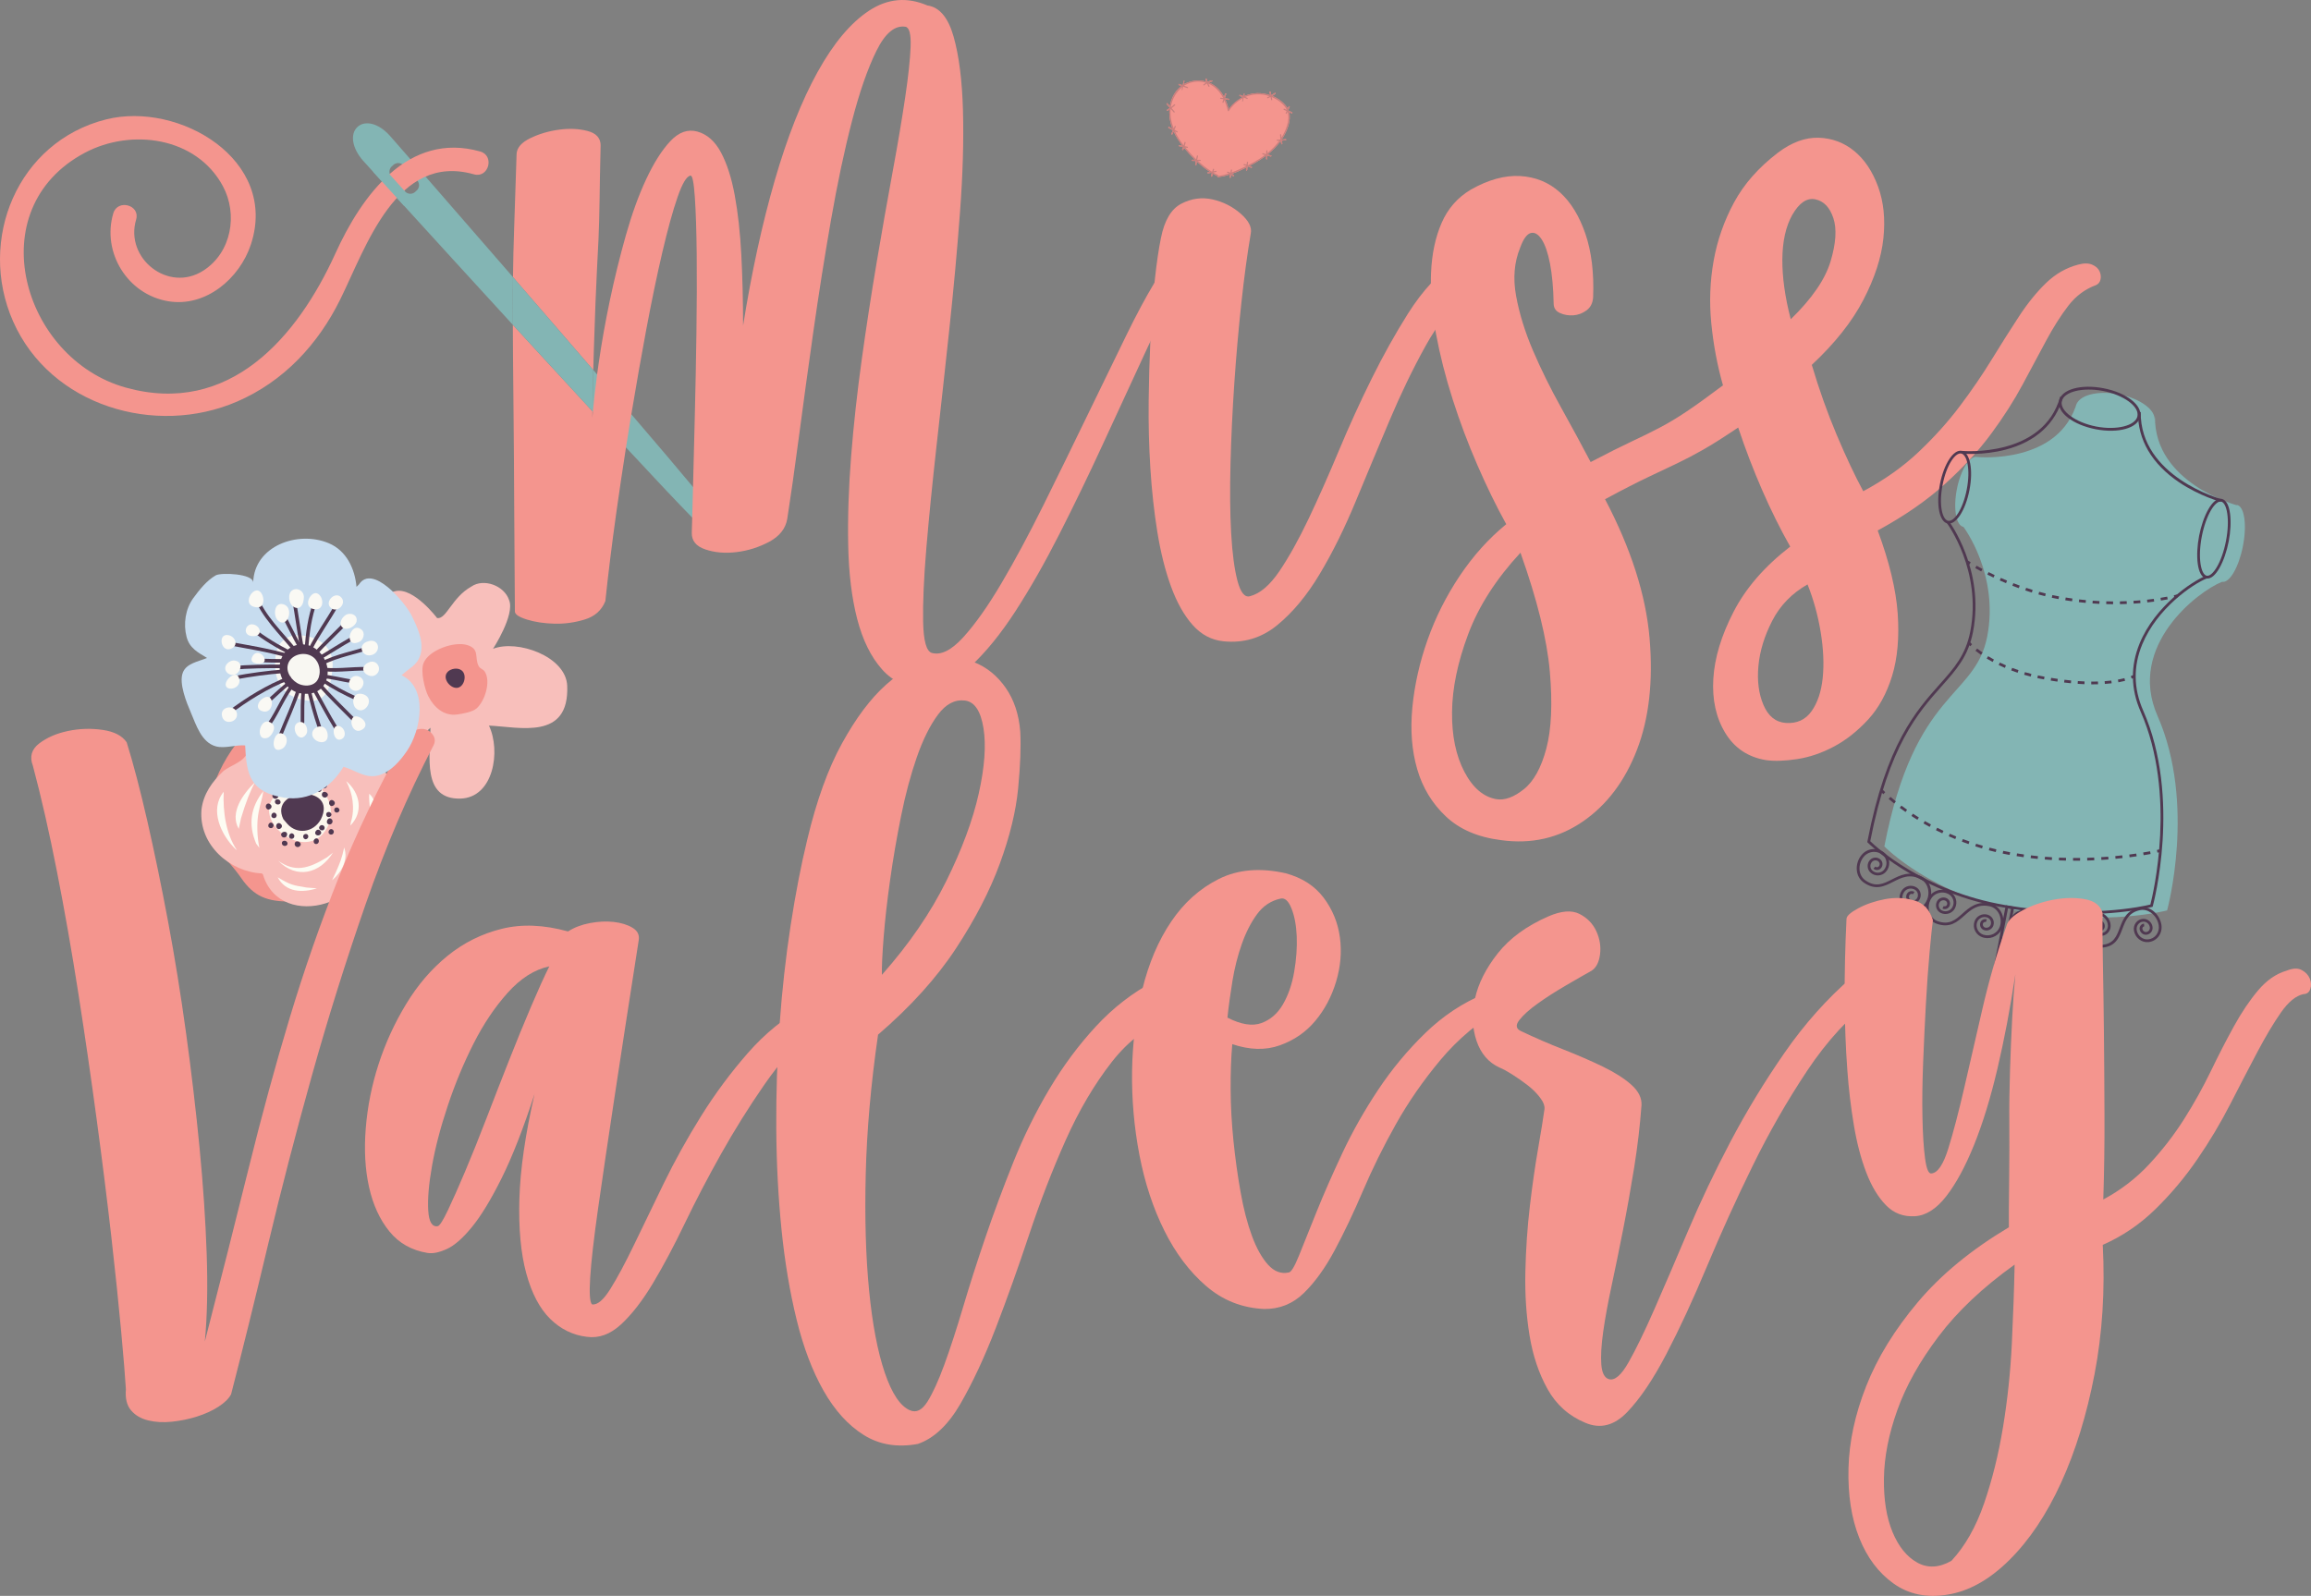 <svg xmlns="http://www.w3.org/2000/svg" id="Camada_1" viewBox="0 0 1023.56 707.02"><rect x="0" y="0" width="1023.56" height="707.02" fill="#808080" stroke="none"/><defs><style>.cls-1{fill:#f8bfbb;}.cls-1,.cls-2,.cls-3,.cls-4,.cls-5,.cls-6,.cls-7,.cls-8,.cls-9,.cls-10{stroke-width:0px;}.cls-2{fill:#83b5b4;}.cls-3{fill:#fcf7ed;}.cls-4{fill:#faf9f4;}.cls-5{fill:#f4958e;}.cls-6{fill:#f8f7f2;}.cls-7{fill:#c7dcef;}.cls-8{fill:#c97f7d;}.cls-9{fill:#503951;}.cls-10{fill:#fdfcf3;}</style></defs><path class="cls-5" d="m572.04,50.21c-.35-.16-.7-.33-1.05-.49.97,3.78-.95,8.3-2.88,11.39-.15.24-.3.47-.46.7t.01.01c.58-.04,1.17-.11,1.76-.19.33-.05.35.47.02.52-.57.09-1.13.14-1.7.18.06.42.14.84.23,1.26.08.33-.42.49-.5.16-.1-.44-.18-.88-.25-1.32-1.64,2.3-3.64,4.3-5.85,6.05.52.13,1.04.25,1.58.35.33.06.21.57-.12.51-.51-.09-1.01-.21-1.51-.34l-.02,1.34c-.01.34-.53.36-.53.02.01-.48.02-.96.03-1.44-1.67,1.27-3.45,2.41-5.29,3.43-.66.37-1.35.74-2.04,1.11.31.13.62.26.92.41.3.16.05.62-.25.47-.42-.21-.84-.4-1.27-.56-.12.06-.23.12-.35.18-.05.45-.09.9-.12,1.36-.02.33-.55.35-.52.02.02-.37.05-.73.09-1.09-2.03,1.02-4.14,1.98-6.3,2.73.32.23.61.48.89.76.23.24-.13.63-.36.39-.27-.28-.56-.53-.87-.75-.07.41-.14.81-.21,1.22-.06.33-.57.21-.51-.12.07-.4.14-.8.21-1.21-1.62.53-3.27.93-4.91,1.15-.08.13-.26.2-.39.05h-.04c-.21.03-.29-.15-.26-.31-.08-.09-.17-.18-.25-.27-.05,0-.1,0-.15-.03-.55-.29-1.09-.6-1.63-.92-.11.38-.22.76-.33,1.14-.09.33-.6.21-.51-.11.13-.44.25-.87.37-1.3-.06-.04-.11-.08-.17-.11l-1.5.25c-.33.06-.35-.47-.02-.52.29-.05.57-.1.86-.15-2.06-1.34-3.98-2.89-5.79-4.57-.09.52-.17,1.03-.23,1.55-.04.33-.55.21-.51-.12.07-.57.15-1.13.25-1.69-.5,0-1.01-.01-1.52-.01-.33,0-.36-.53-.02-.53.4.01.8.01,1.2.01-1.72-1.67-3.33-3.45-4.83-5.29-.12.29-.25.58-.39.86-.15.3-.61.05-.46-.25.16-.31.29-.63.42-.95-.56-.11-1.12-.23-1.68-.34-.33-.06-.21-.57.12-.51.42.08.83.17,1.25.25-1.5-1.95-2.86-4.05-3.88-6.29-.18.4-.35.8-.53,1.21-.14.31-.6.06-.46-.25.22-.5.44-1,.66-1.51-.64-.34-1.29-.69-1.94-1.03-.29-.16-.04-.62.25-.46.5.26,1,.53,1.5.8-.7-1.8-1.18-3.67-1.34-5.62-.08-.93-.08-1.87-.02-2.8-.25.16-.5.32-.77.46-.29.17-.57-.28-.28-.44.39-.22.76-.45,1.12-.7.01-.07.02-.15.03-.23l-1.32-1.51c-.22-.26.14-.64.36-.39.35.41.7.82,1.06,1.22.55-3.34,2.09-6.48,4.8-8.64.12-.09.24-.17.35-.25-.38-.14-.77-.28-1.15-.42-.31-.11-.2-.62.11-.51.52.19,1.04.37,1.56.56.01-.01.02-.02.02-.03l.42-1.81c.08-.34.42-.26.34.08l-.3,1.31c3.24-1.64,6.65-2.1,9.93-1.13-.12-.35-.19-.7-.28-1.07-.07-.33.43-.48.5-.16.11.45.24.88.4,1.31.58-.28,1.19-.5,1.83-.64.32-.08.48.42.15.5-.49.11-.98.27-1.44.46.32.13.64.27.96.43,2.61,1.32,4.48,3.45,5.81,5.93.14-.47.29-.94.44-1.41.1-.32.61-.21.51.11-.2.63-.39,1.27-.59,1.9l1.76.24c.33.04.21.55-.12.51-.48-.07-.95-.13-1.43-.2.63,1.39,1.13,2.84,1.49,4.31,1.58-2.29,3.84-4.12,6.19-5.39-.42-.16-.86-.32-1.29-.46-.32-.11-.22-.62.1-.52.5.17,1.13.38,1.45.54l.21-.9c.08-.34.42-.26.34.08l-.18.79c1.96-.72,3.76-1.19,5.72-1.26,1.89-.06,3.91.25,5.8.89-.1-.44-.19-.89-.29-1.33-.07-.32.43-.48.5-.15.11.49.22.99.32,1.49.54-.31,1.05-.64,1.55-1.01.28-.2.55.25.28.45-.45.33-.92.63-1.4.91,2.56,1.03,4.87,2.68,6.41,4.88.16.21.29.44.42.67.14-.31.27-.61.41-.91.14-.31.6-.06.46.25-.19.42-.38.84-.57,1.27.05.12.1.25.14.37l1.51.7c.31.14.06.6-.25.46Z"></path><path class="cls-8" d="m572.29,49.75l-1.51-.7c-.04-.12-.09-.25-.14-.37.19-.43.38-.85.57-1.27.14-.31-.32-.56-.46-.25-.14.3-.27.6-.41.91-.13-.23-.26-.46-.42-.67-1.54-2.2-3.85-3.85-6.41-4.88.48-.28.95-.58,1.4-.91.27-.2,0-.65-.28-.45-.5.37-1.01.7-1.55,1.01-.1-.5-.21-1-.32-1.49-.07-.33-.57-.17-.5.15.1.44.19.89.29,1.33-1.89-.64-3.91-.95-5.8-.89-1.96.07-3.76.54-5.72,1.26l.18-.79c.08-.34-.26-.42-.34-.08l-.21.9c-.32-.16-.95-.37-1.45-.54-.32-.1-.42.41-.1.52.43.14.87.3,1.29.46-2.35,1.27-4.61,3.1-6.19,5.39-.36-1.47-.86-2.92-1.49-4.31.48.07.95.13,1.43.2.33.04.45-.47.12-.51l-1.76-.24c.2-.63.39-1.27.59-1.9.1-.32-.41-.43-.51-.11-.15.47-.3.94-.44,1.41-1.33-2.48-3.2-4.61-5.81-5.93-.32-.16-.64-.3-.96-.43.46-.19.95-.35,1.44-.46.33-.08.17-.58-.15-.5-.64.14-1.25.36-1.83.64-.16-.43-.29-.86-.4-1.31-.07-.32-.57-.17-.5.16.09.37.16.72.28,1.07-3.28-.97-6.69-.51-9.93,1.13l.3-1.31c.08-.34-.26-.42-.34-.08l-.42,1.81s0,.02-.02.03c-.52-.19-1.04-.37-1.56-.56-.31-.11-.42.4-.11.51.38.14.77.28,1.15.42-.11.08-.23.16-.35.25-2.71,2.16-4.25,5.3-4.8,8.64-.36-.4-.71-.81-1.06-1.22-.22-.25-.58.13-.36.39l1.32,1.51c-.01.08-.02.16-.03.23-.36.25-.73.48-1.12.7-.29.16,0,.61.28.44.27-.14.52-.3.77-.46-.06.93-.06,1.87.02,2.8.16,1.95.64,3.82,1.34,5.62-.5-.27-1-.54-1.5-.8-.29-.16-.54.3-.25.46.65.34,1.3.69,1.94,1.03-.22.51-.44,1.01-.66,1.51-.14.31.32.56.46.25.18-.41.35-.81.53-1.21,1.02,2.24,2.38,4.34,3.88,6.29-.42-.08-.83-.17-1.25-.25-.33-.06-.45.45-.12.51.56.11,1.12.23,1.68.34-.13.32-.26.64-.42.95-.15.3.31.55.46.25.14-.28.27-.57.39-.86,1.5,1.84,3.11,3.62,4.83,5.29-.4,0-.8,0-1.2-.01-.34,0-.31.53.02.53.51,0,1.02.01,1.52.01-.1.56-.18,1.12-.25,1.69-.04.33.47.45.51.12.06-.52.14-1.03.23-1.55,1.81,1.68,3.73,3.23,5.79,4.57-.29.05-.57.1-.86.15-.33.05-.31.58.02.52l1.5-.25c.06.03.11.07.17.11-.12.43-.24.86-.37,1.3-.09.32.42.44.51.11.11-.38.22-.76.33-1.14.54.32,1.08.63,1.63.92.05.03.1.03.15.03.08.09.17.18.25.27-.03.16.05.34.26.31h.04c.13.15.31.08.39-.05,1.64-.22,3.29-.62,4.91-1.15-.07.41-.14.81-.21,1.21-.06.33.45.45.51.12.07-.41.14-.81.21-1.22.31.22.6.47.87.75.23.24.59-.15.36-.39-.28-.28-.57-.53-.89-.76,2.16-.75,4.27-1.71,6.3-2.73-.04.36-.07.72-.09,1.09-.03.33.5.31.52-.02.03-.46.07-.91.12-1.36.12-.06.23-.12.35-.18.43.16.85.35,1.27.56.3.15.55-.31.25-.47-.3-.15-.61-.28-.92-.41.69-.37,1.38-.74,2.04-1.11,1.84-1.02,3.62-2.16,5.29-3.43-.01.48-.02.96-.03,1.44,0,.34.52.32.53-.02l.02-1.34c.5.13,1,.25,1.51.34.33.06.45-.45.12-.51-.54-.1-1.06-.22-1.58-.35,2.21-1.75,4.21-3.75,5.85-6.05.07.44.15.88.25,1.32.08.33.58.17.5-.16-.09-.42-.17-.84-.23-1.26.57-.04,1.13-.09,1.7-.18.33-.05.31-.57-.02-.52-.59.08-1.18.15-1.76.19t-.01-.01c.16-.23.31-.46.46-.7,1.93-3.09,3.85-7.61,2.88-11.39.35.16.7.33,1.05.49.31.14.56-.32.25-.46Zm-2.27,5.91c-.57,1.9-1.41,3.68-2.46,5.32-.04-.43-.07-.86-.09-1.3-.01-.34-.53-.32-.52.02.02.66.08,1.31.16,1.97-.04.06-.09.12-.13.18-.43.01-.85.02-1.28.01-.34-.01-.31.52.02.52.3.01.59.01.88.01-1.5,2.02-3.29,3.84-5.26,5.44.01-.33.02-.66.02-.99.01-.34-.52-.32-.52.02l-.03,1.39s-.04.04-.07.05c-.46-.13-.93-.28-1.39-.44-.31-.12-.43.39-.11.51.32.11.65.22.98.32-.78.59-1.57,1.15-2.39,1.67-1.62,1.04-3.31,1.97-5.03,2.83-.06-.02-.12-.04-.18-.06.05-.39.1-.78.16-1.16.05-.33-.46-.45-.51-.12-.06.37-.11.74-.16,1.11-.34-.11-.69-.21-1.04-.29-.33-.07-.45.44-.12.51.37.09.74.19,1.1.31-.01.02-.01.05-.01.07-.91.44-1.82.86-2.73,1.27-1.26.56-2.52,1.1-3.81,1.57.06-.34.12-.68.18-1.03.06-.33-.45-.45-.51-.12-.07.43-.15.86-.22,1.28-.39-.2-.79-.37-1.22-.5-.32-.1-.44.41-.11.51.25.08.49.17.72.27-1.5.51-3.04.91-4.63,1.11-.19-.21-.38-.41-.57-.61-.09-.1-.21-.09-.3-.03-.5-.27-1-.56-1.5-.86.42-.07.84-.14,1.26-.21.33-.05.31-.58-.02-.52l-1.08.18c.07-.27.15-.53.22-.8.1-.33-.41-.44-.51-.12-.09.34-.19.68-.29,1.02-.08,0-.17.03-.25.04-2.16-1.36-4.19-2.95-6.09-4.69h1.02c.33.01.31-.52-.03-.52-.44,0-.88-.01-1.33-.01.11-.54.23-1.09.37-1.63.09-.32-.42-.44-.51-.11-.13.49-.24.99-.34,1.49-1.7-1.63-3.29-3.39-4.76-5.19.28.05.56.11.83.16.33.07.45-.44.12-.51-.41-.08-.83-.16-1.24-.25.17-.51.31-1.04.41-1.58.05-.33-.46-.45-.51-.12-.09.47-.21.93-.35,1.38-1.5-1.92-2.84-4.01-3.86-6.23.28.15.56.3.85.46.3.15.54-.31.25-.47-.45-.23-.89-.47-1.33-.71.2-.45.39-.9.59-1.35.14-.3-.32-.56-.46-.25-.15.35-.3.69-.45,1.04-1.09-2.75-1.64-5.67-1.36-8.7h.01l1.37,1.57c.22.26.57-.13.36-.38-.44-.5-.87-1-1.31-1.5.53-.39,1.04-.82,1.51-1.29.24-.23-.14-.59-.38-.35-.46.44-.97.85-1.48,1.23.5-3.61,2.44-6.84,5.07-8.94l-.25,1.09c-.08.34.26.42.34.08l.31-1.32c.66.22,1.24.43,1.81.64.32.11.48-.39.17-.5l-1.57-.57c1.97-1.26,4.33-1.94,6.91-1.8.97.06,1.88.22,2.73.48-.37.23-.73.48-1.08.77-.26.22.13.57.38.36.37-.31.76-.58,1.17-.81.2.47.42.93.68,1.37.17.29.61.01.44-.28-.2-.34-.37-.69-.53-1.05,2.95,1.2,5.11,3.57,6.62,6.41-.36-.05-.71-.1-1.06-.15-.33-.04-.45.47-.11.52.41.05.82.11,1.23.16-.14.43-.27.85-.4,1.27-.1.33.41.44.51.12l.3-.97c.69,1.5,1.21,3.1,1.58,4.72.05.24.36.22.47.04,1.54-2.42,3.71-4.34,6.15-5.62l-.27,1.21c-.08.34.26.41.34.07l.36-1.59c.66.24.93.4,1.37.62.3.16.57-.3.27-.45-.31-.16-.62-.3-.94-.45,2.64-1.06,5.56-1.41,8.45-.89.75.14,1.49.33,2.22.58-.28.13-.56.26-.84.38-.31.13-.15.63.16.5.39-.17.78-.35,1.16-.55.09.42.18.85.27,1.27.07.33.57.17.5-.16-.07-.35-.15-.71-.23-1.06,1.81.74,3.49,1.82,4.88,3.18.8.77,1.38,1.6,1.78,2.48-.36-.17-.72-.33-1.08-.5-.3-.14-.55.32-.25.46.42.19.83.38,1.24.57-.13.29-.26.58-.39.87-.14.3.32.55.46.25l.35-.79c.6,1.9.43,3.98-.23,6.14Z"></path><path class="cls-5" d="m567.66,49.5c-.23-.25-.58.13-.36.38.54.6.76,1.4.6,2.19-.07.33.44.45.51.12.2-.98-.08-1.95-.75-2.68Z"></path><path class="cls-5" d="m567.07,50.52c-.08-.33-.58-.17-.5.16.2.87.21,1.74.03,2.62-.07.33.44.45.51.12.2-.97.18-1.93-.04-2.89Z"></path><path class="cls-5" d="m524.79,58.61c-.73-.73-1.13-1.68-1.15-2.71,0-.34-.53-.31-.52.02.02,1.17.49,2.24,1.31,3.07.24.24.6-.14.36-.38Z"></path><path class="cls-5" d="m526.21,58.66c-.4-.7-.79-1.41-1.19-2.11-.17-.29-.61-.02-.44.28.4.7.79,1.41,1.19,2.11.17.29.61.02.44-.28Z"></path><path class="cls-2" d="m306.95,215.76c-6.43-7.76-15.28-18.17-27.32-32.22-4.58-5.34-9.62-11.2-15.17-17.64-.56-.65-1.12-1.31-1.7-1.97-.13,5.4-.25,11.49-.36,18.29.07.07.13.14.19.2,5.4,5.84,10.27,11.1,14.67,15.84,13.93,14.99,23.15,24.73,29.33,31.06,10.95,11.2,12.42,11.73,13.73,11.73h.21c.97-.02,1.56-.58,1.81-.82,1.87-1.77,2.75-2.61-15.39-24.47Zm-125.2-145.24c-5.35-6.13-8.63-9.89-9.05-10.36-3.01-3.38-6.56-5.4-9.74-5.53-1.85-.05-3.45.49-4.66,1.64-3.39,3.2-2.31,9.5,2.55,14.96.29.33,1.84,2.04,4.44,4.9l.78.86.72.8c.5.55,1.02,1.12,1.58,1.73l.78.86.97,1.07,1.9,2.09,3.78,4.15,3.24,3.56h0c12.35,13.56,29.71,32.6,48.11,52.67-.02-4.78-.02-9.56,0-14.35.01-2.24.03-4.5.06-6.79-15.07-17.39-28.81-33.17-38.73-44.55-2.5-2.86-4.75-5.45-6.73-7.71Zm2.84,13.84l-.72.66c-1.28,1.18-3.29,1.09-4.47-.19l-.34-.37h0s-5.75-6.26-5.75-6.26c-.18-.19-.33-.4-.44-.63-.1-.17-.18-.35-.23-.53-.37-1.14-.08-2.44.86-3.3l.72-.67c1.09-1,2.72-1.09,3.9-.3.2.14.39.3.56.49l6.1,6.64c.05.06.1.11.14.17,1.02,1.28.89,3.16-.33,4.29Z"></path><path class="cls-5" d="m209.9,77.23c-34.27-9.71-47.74,32.21-59.19,55.39-9.85,19.96-25,36.31-45.65,45.26-36.27,15.73-82.78,1.92-99.28-35.55-15.88-36.05,1.96-79.56,41.22-89.43,32.2-8.09,76.53,17.87,64.11,55.45-4.98,15.05-19.99,27.85-36.54,25.12-18.16-2.99-29.52-21.74-24.39-38.97,1.92-6.45,12.05-3.71,10.11,2.79-5.1,17.12,14.23,32.63,29.82,22.57,12.46-8.04,15.33-24.92,8.6-37.41-11.79-21.89-40.67-25.66-61.15-14.76-46.92,24.97-27.58,91.29,18.14,104.02,45.87,12.77,75.99-22.25,92.87-59.46,11.54-25.44,32.19-54.18,64.13-45.13,6.48,1.84,3.73,11.96-2.79,10.11h0Z"></path><polygon class="cls-2" points="179.04 91.26 165.28 76.13 167.75 71.88 179.4 84.83 179.04 91.26"></polygon><path class="cls-5" d="m521.08,116.25c-2.56-.38-4.77.94-6.62,3.95-1.02,1.57-2.06,3.24-3.11,5.01-3.88,6.45-8.02,14.18-12.42,23.19-5.62,11.49-11.54,23.66-17.76,36.53-6.23,12.88-12.56,25.8-18.99,38.79-6.44,12.98-12.64,24.52-18.6,34.62-5.96,10.11-11.59,18.09-16.89,23.93-5.31,5.85-9.99,8.16-14.05,6.97-2.36-.8-3.61-5.4-3.78-13.79-.16-8.39.31-19.23,1.42-32.54,1.12-13.3,2.63-28.42,4.52-45.35,1.9-16.92,3.79-34.18,5.67-51.74,1.88-17.58,3.45-34.76,4.71-51.58,1.26-16.8,1.7-31.9,1.33-45.28-.37-13.38-1.76-24.29-4.15-32.75-2.4-8.45-6.27-13.05-11.6-13.79-8.99-3.86-17.58-3.1-25.77,2.26-8.18,5.37-15.81,14.45-22.88,27.23-7.08,12.78-13.4,28.8-18.97,48.02-5.57,19.24-10.24,40.69-14.02,64.35-.01-11.04-.27-21.5-.78-31.38-.52-9.87-1.49-18.67-2.92-26.4-1.42-7.72-3.47-14.06-6.11-19-2.65-4.93-6.11-8-10.39-9.2-4.27-1.19-8.27.23-12.02,4.23s-7.3,9.61-10.66,16.78c-3.37,7.19-6.39,15.54-9.07,25.04-2.68,9.51-5.04,19.13-7.08,28.83-2.03,9.72-3.71,19.15-5.01,28.31-.22,1.5-.42,2.98-.62,4.41-.82,6.14-1.44,11.65-1.87,16.52-.08.93-.16,1.84-.23,2.72.01-.99.03-1.96.04-2.92-6.65-7.2-14.1-15.29-22.45-24.37-4.29-4.66-8.57-9.33-12.8-13.93.01,4.25.03,8.5.06,12.75.08,9.03.17,19.02.28,29.95.11,10.95.2,23.22.25,36.81.07,13.59.16,29.43.31,47.49.03,1.27,1.8,2.45,5.33,3.56,3.53,1.09,7.57,1.71,12.15,1.83,4.57.12,9.07-.5,13.51-1.87,4.43-1.36,7.45-4.08,9.08-8.14,1.25-11.93,2.85-24.87,4.8-38.82,1.37-9.76,2.82-19.5,4.34-29.22.65-4.17,1.32-8.34,2-12.51.12-.74.24-1.47.37-2.21,2.16-13.06,4.38-25.65,6.65-37.77,2.4-12.8,4.78-24.21,7.13-34.24,2.35-10.03,4.58-18.11,6.69-24.21,2.11-6.09,4.01-9.26,5.71-9.51.84-.23,1.49,2.95,1.94,9.52.45,6.59.72,15.08.83,25.48.09,10.42.06,21.9-.12,34.44-.18,12.54-.41,24.7-.71,36.5-.3,11.8-.56,22.44-.8,31.9v.11c-.14,5.42-.26,9.93-.36,13.56-.07,2.68-.14,4.86-.19,6.58-.14,3.61,1.87,6.12,6.05,7.52,4.17,1.41,8.8,1.79,13.89,1.16,5.08-.63,9.88-2.17,14.4-4.58,4.52-2.44,7.17-5.78,7.93-10.04,1.51-9.6,3.23-21.74,5.18-36.44,1.94-14.71,4.06-30.26,6.4-46.67,2.33-16.41,4.92-32.82,7.78-49.24,2.87-16.42,5.97-31.09,9.33-44.01,3.35-12.92,6.97-23.3,10.85-31.13,3.88-7.84,8.17-11.37,12.87-10.62,1.7.4,2.45,3.36,2.24,8.88-.21,5.54-1.01,13.04-2.42,22.52-1.4,9.49-3.26,20.47-5.56,32.94-2.3,12.48-4.64,25.75-7.02,39.82-2.38,14.08-4.59,28.46-6.63,43.16-2.05,14.71-3.62,29.03-4.72,42.97-1.11,13.94-1.54,27.12-1.29,39.55s1.58,23.28,3.99,32.59c2.42,9.3,6.07,16.72,10.97,22.25,4.88,5.53,11.36,8.33,19.44,8.38,6.58-.35,13.21-3.6,19.89-9.79,6.68-6.2,13.26-14.3,19.76-24.31,6.49-10.01,13.01-21.44,19.55-34.33,6.54-12.88,12.92-26.07,19.14-39.58,6.21-13.51,12.37-26.86,18.49-40.05.86-1.87,1.72-3.71,2.58-5.53,5.2-11.05,10.26-21.29,15.18-30.69.16-2.55-1.03-4.01-3.59-4.38Zm-258.32,47.68c.09-3.35.18-6.44.27-9.25.27-7.98.51-14.78.71-20.42.21-5.62.43-10.57.66-14.83.24-4.25.47-8.82.69-13.71.22-4.9.37-10.53.46-16.91.08-6.38.24-14.55.47-24.55-.07-3.18-2.02-5.27-5.87-6.26-3.84-.98-8.04-1.17-12.6-.54-4.56.61-8.78,1.87-12.67,3.75-3.9,1.89-5.93,4.21-6.08,6.98-.39,12.33-.76,23.38-1.09,33.16-.26,7.36-.42,14.51-.5,21.43,7.28,8.39,14.86,17.16,22.48,25.99,4.64,5.37,8.99,10.42,13.07,15.16Z"></path><path class="cls-5" d="m651.03,119.71c-.57-1.68-1.61-2.83-3.1-3.44-1.5-.6-3.72.19-6.65,2.36-2.57,1.97-5.08,4.28-7.53,6.93-3.54,3.8-6.95,8.31-10.23,13.51-5.56,8.83-10.9,18.39-16,28.69-5.11,10.3-9.94,20.91-14.51,31.84-4.56,10.93-9.04,21.01-13.42,30.23-4.39,9.22-8.7,16.95-12.93,23.21-4.23,6.24-8.57,9.94-13.01,11.09-2.32.68-4.17-1.57-5.55-6.74-1.37-5.18-2.31-12.23-2.81-21.14s-.59-19.17-.29-30.75c.29-11.59.86-23.45,1.68-35.58.82-12.12,1.86-23.99,3.12-35.6,1.25-11.61,2.64-21.88,4.17-30.84.58-2.78-.91-5.72-4.48-8.84-3.57-3.11-7.7-5.21-12.4-6.28s-9.31-.46-13.83,1.86c-4.52,2.32-7.55,7.43-9.09,15.32-.97,4.7-1.86,10.77-2.67,18.23-.05.48-.1.96-.15,1.44-.74,7.08-1.32,14.9-1.74,23.46-.04.88-.09,1.76-.12,2.65-.39,8.34-.64,17.09-.74,26.21-.12,10.1.13,20.08.75,29.95.62,9.86,1.66,19.29,3.11,28.3,1.46,9,3.48,17.04,6.06,24.11,2.58,7.06,5.78,12.74,9.58,17.02,3.8,4.27,8.36,6.68,13.69,7.21,8.94.89,16.86-1.51,23.76-7.17,6.9-5.65,13.18-13.21,18.83-22.68,5.66-9.46,10.97-20.19,15.94-32.19,4.96-11.99,9.93-23.88,14.91-35.67,4.97-11.78,10.27-22.78,15.92-32.99,1.41-2.56,2.88-4.99,4.4-7.3,4.54-6.92,9.54-12.74,15.02-17.47.43-.22.72-1.34.89-3.37.17-2.01-.02-3.87-.58-5.57Z"></path><path class="cls-5" d="m929.93,120.23c-.56-1.27-1.64-2.25-3.25-2.96-1.61-.71-3.68-.73-6.21-.04-5.29,1.38-10.02,4.08-14.19,8.09-4.17,4.02-8.16,8.93-11.98,14.75-3.81,5.81-7.83,12.16-12.05,19.04-4.22,6.89-8.97,13.84-14.24,20.84-5.28,7.01-11.37,13.77-18.25,20.29-6.88,6.51-15.05,12.3-24.51,17.38-3.76-6.94-7.69-15.31-11.82-25.11-4.13-9.79-7.78-20.09-10.97-30.86,10.22-9.55,17.84-19.15,22.85-28.82,5.02-9.66,7.97-18.75,8.86-27.27.9-8.51.11-16.15-2.36-22.91-2.48-6.74-5.98-11.99-10.52-15.72-4.53-3.73-9.78-5.7-15.73-5.91-5.95-.19-11.97,2-18.04,6.58-8.58,6.55-15.07,13.9-19.48,22.06-4.41,8.16-7.43,16.78-9.05,25.84-1.62,9.07-1.97,18.32-1.04,27.75.93,9.44,2.65,18.6,5.17,27.47-6.71,5.03-12.1,8.91-16.19,11.64-4.08,2.74-8.02,5.1-11.81,7.09-3.78,1.99-7.94,4.03-12.46,6.14-4.53,2.12-10.58,5.15-18.15,9.12-3.98-7.56-8.33-15.61-13.07-24.12-4.74-8.51-8.89-16.92-12.46-25.25-3.56-8.32-6.06-16.4-7.49-24.24-1.43-7.82-.83-14.96,1.81-21.39,1.4-3.85,2.96-6,4.65-6.46,1.69-.46,3.3.46,4.84,2.76,1.53,2.32,2.77,5.9,3.72,10.77.94,4.87,1.48,10.8,1.62,17.82.04,1.91.97,3.28,2.8,4.08,1.81.82,3.79,1.16,5.91,1.01,2.12-.15,4.08-.88,5.85-2.19,1.78-1.31,2.75-3.24,2.92-5.8.42-10.85-.72-20.23-3.43-28.14-2.71-7.91-6.49-14.06-11.36-18.42-4.87-4.36-10.71-6.75-17.52-7.15-6.8-.39-14.1,1.62-21.87,6.02-5.88,3.52-10.19,8.44-12.93,14.76-2.75,6.33-4.3,13.63-4.67,21.93-.07,1.59-.1,3.21-.08,4.86.03,6.47.68,13.32,1.95,20.56.08.49.17.98.26,1.47,1.79,9.64,4.26,19.41,7.44,29.33,3.17,9.93,6.81,19.63,10.94,29.11,4.11,9.48,8.37,18.21,12.79,26.2-7.74,6.32-14.6,13.94-20.59,22.88-5.98,8.94-10.73,18.38-14.25,28.33s-5.77,19.93-6.74,29.94c-.96,10-.26,19.13,2.14,27.37,2.39,8.24,6.63,15.22,12.69,20.94,6.05,5.72,14.2,9.23,24.43,10.51,13.42,1.86,25.48-.88,36.17-8.2,10.69-7.34,18.71-17.96,24.07-31.88,5.35-13.93,7.2-30.42,5.55-49.51-1.65-19.09-8.23-39.58-19.71-61.45,8.2-4.41,14.67-7.72,19.4-9.94,4.74-2.22,8.95-4.21,12.64-6,3.68-1.77,7.46-3.75,11.35-5.96,3.89-2.2,9.08-5.49,15.58-9.86,3.16,9.49,6.69,18.72,10.59,27.67,3.9,8.95,8.05,17.32,12.45,25.09-11.3,8.72-19.66,18.35-25.08,28.87-5.42,10.51-8.42,20.4-8.97,29.66-.57,9.25,1.19,17.24,5.25,23.96,4.07,6.72,10.04,10.74,17.93,12.08,3.84.56,8.51.41,14.02-.44,5.51-.86,10.94-2.72,16.3-5.59,5.37-2.86,10.38-6.85,15.07-11.93,4.67-5.09,8.21-11.54,10.61-19.33,2.39-7.81,3.21-17.02,2.48-27.62-.75-10.62-3.7-22.88-8.86-36.8,11.77-6.4,21.73-13.29,29.86-20.67,8.15-7.39,14.96-14.8,20.44-22.25,5.48-7.44,10.12-14.7,13.91-21.78,3.79-7.09,7.27-13.59,10.45-19.5,3.18-5.9,6.42-11.01,9.73-15.33,3.32-4.32,7.4-7.38,12.26-9.17,1.05-.45,1.72-1.26,2.02-2.43.29-1.18.16-2.4-.39-3.66Zm-245.05,211.41c-2.27,8.54-5.61,14.56-10,18.05-4.4,3.49-8.4,4.95-12.02,4.38-5.76-.95-10.52-4.99-14.27-12.14-3.76-7.16-5.58-15.99-5.47-26.51.11-10.52,2.48-21.99,7.13-34.4,4.64-12.42,12.36-24.47,23.18-36.16,7.43,20.89,11.76,38.44,13,52.64,1.24,14.22.72,25.6-1.55,34.14Zm104.54-216.74c.05-7.97,1.51-14.54,4.39-19.69,3.08-5.37,6.48-7.67,10.22-6.9,3.73.78,6.39,3.54,7.97,8.29,1.58,4.75,1.18,11.13-1.21,19.15-2.39,8.01-8.28,16.58-17.65,25.69-2.54-9.73-3.78-18.58-3.72-26.54Zm17.87,185.46c-.63,6.07-2.28,10.99-4.97,14.77-2.69,3.76-6.48,5.49-11.37,5.16-4.47-.34-7.76-2.98-9.88-7.93-2.12-4.95-2.87-10.73-2.25-17.33.61-6.6,2.65-13.28,6.13-20.04,3.48-6.76,8.68-12.12,15.62-16.08,2.68,6.74,4.63,13.81,5.84,21.23,1.21,7.41,1.5,14.16.88,20.22Z"></path><path class="cls-1" d="m218.36,287.45c10.82-4.26,32.33,3.39,32.86,16.36.99,24.31-21.15,18.26-34.65,17.65,5.35,11.37,2,31.87-12.58,32.34-17.28.46-13.4-18.97-13.34-31.39-8.68,8.6-30.85,13.35-35.87-7.19-2.83-11.57,17.62-15.14,20.34-17.72,0,0-5.25-7.8-9.64-17.33-3.74-8.12,1.71-16.73,9.82-18.31,8.11-1.58,18.3,11.97,18.3,11.97,4.12.65,6.52-9.15,15.18-13.97,5.42-3.75,14.58-.47,16.71,6.02,2.67,6.49-7.12,21.57-7.12,21.57Z"></path><path class="cls-5" d="m207.02,285.8c-5.69-1.83-17.22,2.16-19.46,8.06-1.36,3.57.52,11.41,2.14,14.59,2.51,4.95,6.97,8.91,12.84,8.08,2.36-.34,6.66-1.07,8.49-2.64,3.7-3.18,6.54-12.02,3.64-16.4-.64-.97-2.04-1.29-2.58-2.25-2.16-3.82.65-7.6-5.07-9.44Z"></path><path class="cls-9" d="m198.33,297.61c-2.67,2.64.8,7.2,3.88,7.15,3.36-.06,4.89-5.74,2.23-7.77-1.74-1.33-4.68-.81-6.12.61Z"></path><path class="cls-5" d="m95.64,374.79c3.16,4.79,7.61,8.97,11.2,14.21,5.7,8.32,11.61,10.35,21.5,10.44,12.59.43,25.37-.26,30.47-14.15,4.31-11.16,12.95-20.46,10.21-33.84-1.88-8.24-8.59-19.67-15.95-24.34-4.14-2.55-8.82-1.7-13.12-2.66-4.52-.73-8.64-2.83-12.71-3.57-9.98-1.62-19.22,3.55-24.72,11.57-5.13,7.49-10.02,18.48-10.82,27.6-.53,6.09,1.23,10.65,3.94,14.76Z"></path><path class="cls-1" d="m116.43,387.33c7.85,26.45,51.28,12.35,44.54-13.32,22.82-6.26,16.46-38.56-5.07-39.34-3.39-.12-3.95-5.1-5.57-6.62-3.49-3.3-7.19-5.12-11.86-6.78-8.77-2.91-18.01-2.83-24.64,4.14-2.92,2.92-3.07,7.82-5.2,9.64-1.97,2.77-6.16,3.96-9.63,6.49-5.05,4.74-8.99,10.28-9.77,17.23-1.25,15.8,12.91,27.55,26.65,28.17l.55.39Z"></path><path class="cls-3" d="m122.64,351.75c-12.86,11.18,13.19,31.7,22.23,15,3.78-6.99.89-14.9-5.06-19.71-5.28-4.27-13.02,1.11-17.16,4.71Z"></path><path class="cls-10" d="m144.65,379.95c-8.34,5.09-14.24,6.5-21.43,1.38,8.22,8.36,18.49,5.67,24.25-3.58l-2.81,2.21Z"></path><path class="cls-10" d="m135.84,393.21c-6.07-.99-7.21-1.16-12.85-4.54h0c3.56,6.71,10.91,6.94,17.39,4.88l-4.53-.34Z"></path><path class="cls-10" d="m155.19,365.73c5.84-5.85,4.41-14.38-1.84-19.66,2.85,5.37,3.96,12,2.07,18.16l-.24,1.5Z"></path><path class="cls-10" d="m163.17,363.9c2.76-3.87,4.41-8.53.38-12.24-.31,3.95.75,5.97-.11,9.52l-.27,2.72Z"></path><path class="cls-10" d="m147.08,389.99c4.26-3.64,7.26-9.01,5.36-14.54-1.1,5.06-1.77,6.53-3.6,10.78l-1.76,3.76Z"></path><path class="cls-10" d="m141.03,342.28c-6.16-1.89-8.56-1.53-15.17.45l-3.94,1.78c3.94-5.53,11.29-5.3,16.51-3.26l2.61,1.03Z"></path><path class="cls-10" d="m147.74,338.72c-4.74-5.05-10.83-9.39-17.47-8.28,3.32-3.48,14.54-.49,16.43,5.04l1.03,3.24Z"></path><path class="cls-10" d="m106.78,362.42q3.1-10.39,6.2-15.92c-5.44,5.3-11.36,13.6-7.24,20.7l1.04-4.79Z"></path><path class="cls-10" d="m104.89,376.6c-4.84-7.27-6.23-17.02-5.8-25.83-6.47,7.91-1.17,19.2,5.24,25.43l.55.4Z"></path><path class="cls-10" d="m112.43,340.26c1.71-.6,6.12-2.75,10.58-6.65-4.19,1.19-7.27,3.17-10.18,6.09l-.39.56Z"></path><path class="cls-10" d="m114.87,375.61c-.99-4.91-1.28-11.01-.3-15.92.54-3.12,1.68-6.1,2.06-9.19-5.48,6.9-6.89,14.59-3.15,23.28l1.39,1.84Z"></path><path class="cls-9" d="m127.31,365.05c4.19,4.66,11.38,3.94,14.77-1.99,8.04-15.97-23.32-14.12-16.59-.14l1.82,2.13Z"></path><path class="cls-9" d="m129.71,371.51c.66-.34.94-1.31.28-1.96-1.36-1.33-2.92,1.28-1.28,1.98.37.16.72.12,1-.02Z"></path><path class="cls-9" d="m132,375.27c.33-.04.66-.2.92-.51,1.23-1.51-1.87-3.01-2.36-1.18-.27,1.04.59,1.77,1.44,1.69Z"></path><path class="cls-9" d="m126.36,374.76c1.57-.27,1.12-2.2-.25-2.3-1.63-.12-1.69,2.04-.2,2.29.16.03.32.03.45,0Z"></path><path class="cls-9" d="m123.39,367.32c1.28-.01,2.11-1.5.88-2.38-1.61-1.15-2.81,1.35-1.17,2.29l.29.09Z"></path><path class="cls-9" d="m135.84,371.69c1.25-.62.73-2.49-.64-2.19-1.31.22-1.19,2.16.19,2.33l.45-.14Z"></path><path class="cls-9" d="m143.63,366.15c-.37-.64-1.35-.87-1.96-.19-1.27,1.42,1.42,2.85,2.03,1.18.14-.38.09-.72-.07-1Z"></path><path class="cls-9" d="m147.28,363.68c-.05-.33-.22-.65-.55-.89-1.56-1.16-2.92,2-1.07,2.41,1.05.23,1.74-.67,1.62-1.52Z"></path><path class="cls-9" d="m141.2,372.36c-.34-1.55-2.25-1.01-2.28.36-.04,1.63,2.11,1.59,2.3.1.02-.16.01-.31-.01-.45Z"></path><path class="cls-9" d="m142.27,368.99c-.07-1.28-1.6-2.04-2.42-.77-1.07,1.66,1.48,2.75,2.34,1.06l.07-.29Z"></path><path class="cls-9" d="m146.67,360.38c-.67-1.21-2.52-.61-2.16.74.28,1.3,2.21,1.09,2.32-.3l-.17-.44Z"></path><path class="cls-9" d="m147.2,369.63c.65-.35.93-1.32.28-1.96-1.36-1.33-2.92,1.28-1.28,1.97.37.16.72.13,1-.02Z"></path><path class="cls-9" d="m144.04,353.34c.33-.03.66-.19.92-.51,1.23-1.5-1.87-3.01-2.36-1.17-.28,1.04.59,1.77,1.44,1.68Z"></path><path class="cls-9" d="m123.29,356.41c1.57-.26,1.12-2.2-.25-2.3-1.63-.12-1.69,2.04-.2,2.29.16.03.31.03.45,0Z"></path><path class="cls-9" d="m146.82,357.11c1.28-.01,2.11-1.5.88-2.38-1.61-1.15-2.81,1.35-1.17,2.29l.29.09Z"></path><path class="cls-9" d="m141.76,350.78c1.25-.61.73-2.49-.64-2.19-1.32.22-1.19,2.16.19,2.33l.45-.14Z"></path><path class="cls-9" d="m134.44,349.76c.65-.34.93-1.31.28-1.95-1.36-1.33-2.92,1.28-1.28,1.97.37.16.72.13,1-.02Z"></path><path class="cls-9" d="m122.12,353.88c.33-.03.66-.19.92-.51,1.23-1.51-1.87-3.01-2.36-1.17-.27,1.03.59,1.77,1.44,1.68Z"></path><path class="cls-9" d="m129.57,350.12c1.57-.26,1.12-2.19-.25-2.3-1.63-.12-1.69,2.04-.2,2.29.16.02.31.02.45,0Z"></path><path class="cls-9" d="m138.15,349.13c1.29-.01,2.11-1.51.89-2.38-1.61-1.15-2.81,1.35-1.17,2.29l.28.09Z"></path><path class="cls-9" d="m126.3,352.33c1.25-.61.73-2.49-.64-2.19-1.32.22-1.19,2.16.19,2.33l.45-.14Z"></path><path class="cls-9" d="m121.88,362.35c.65-.34.93-1.31.28-1.96-1.36-1.33-2.91,1.28-1.27,1.97.37.16.72.13,1-.02Z"></path><path class="cls-9" d="m126.84,370.57c.22-.25.36-.59.34-1-.11-1.94-3.41-.96-2.53.72.49.96,1.63.91,2.2.28Z"></path><path class="cls-9" d="m131.26,347.74c1.57-.26,1.12-2.19-.25-2.3-1.63-.12-1.69,2.04-.2,2.29.16.02.31.02.45,0Z"></path><path class="cls-9" d="m143.42,349.3c1.28-.01,2.11-1.51.88-2.38-1.61-1.15-2.81,1.35-1.17,2.29l.28.09Z"></path><path class="cls-9" d="m150.26,358.49c-.54-1.28-2.44-.86-2.22.52.15,1.33,2.1,1.3,2.34-.07l-.12-.45Z"></path><path class="cls-9" d="m120.52,366.77c.66-.34.94-1.31.28-1.96-1.36-1.33-2.92,1.28-1.28,1.98.38.16.73.12,1-.02Z"></path><path class="cls-9" d="m118.79,358.66c1.28-.01,2.11-1.5.88-2.38-1.61-1.15-2.81,1.35-1.17,2.29l.28.09Z"></path><path class="cls-2" d="m875.93,202.48s36.29,3.49,44.08-24.52l-.51,1.85c.91-4.68,9.42-6.97,19.01-5.11,9.59,1.86,16.63,7.16,15.73,11.84l.22-1.91c-.34,29.43,36.19,39.19,36.19,39.19l.13-.11c3.28.64,4.47,8.78,2.64,18.18-1.82,9.4-5.96,16.51-9.25,15.87-10.64,4.19-42.24,28.36-28.6,59.36,17.21,39.09,4.26,86.22,4.26,86.22,0,0-25.91,7-64.84.35-38.93-6.65-60.4-28.7-60.4-28.7,13.53-69.77,40.23-65.47,45.57-93.03,5.34-27.56-10.52-48.51-10.52-48.51-3.28-.64-4.6-8.09-2.94-16.66,1.66-8.56,5.67-14.99,8.95-14.35l.26.05Z"></path><path class="cls-9" d="m868.95,200.99l.12-1.22c.36.03,35.87,3.11,43.43-24.08l1.18.33c-3.25,11.67-12.03,19.69-25.4,23.19-10.03,2.63-19.24,1.78-19.33,1.77Z"></path><path class="cls-9" d="m983.57,222.32c-.09-.02-9.34-2.54-18.41-8.64-12.07-8.13-18.38-18.9-18.24-31.14h1.22c-.33,28.62,35.38,38.51,35.74,38.61l-.32,1.18Z"></path><path class="cls-9" d="m885.19,401.68c-36.94-7.16-57.73-28.16-57.94-28.37l-.22-.23.06-.31c8.34-43.01,21.44-57.73,31.97-69.56,6.47-7.26,11.57-13,13.6-23.48,5.23-26.96-10.25-47.82-10.41-48.03l.97-.74c.16.21,15.97,21.49,10.64,49-2.09,10.8-7.3,16.65-13.89,24.06-10.4,11.69-23.34,26.23-31.62,68.66,2.39,2.32,23.66,22.14,59.84,28.31,35.96,6.15,61.05.53,64.23-.25,1.11-4.35,11.84-48.77-4.32-85.47-4.41-10.03-4.56-20.21-.43-30.25,6.75-16.4,22.99-27.42,29.36-29.93l.45,1.14c-6.22,2.45-22.07,13.22-28.67,29.25-4,9.72-3.86,19.58.41,29.29,17.1,38.84,4.42,86.15,4.29,86.62l-.09.34-.34.09c-.26.07-26.48,6.96-65.1.36-.94-.16-1.87-.33-2.79-.51Z"></path><path class="cls-9" d="m928.18,190.16c-10.08-1.95-17.2-7.47-16.21-12.56.99-5.09,9.65-7.55,19.73-5.59,10.08,1.95,17.2,7.47,16.21,12.56-.99,5.09-9.65,7.55-19.73,5.59Zm3.29-16.95c-9.09-1.76-17.47.36-18.3,4.62s6.15,9.37,15.24,11.13c9.09,1.76,17.47-.36,18.3-4.62.83-4.27-6.15-9.37-15.24-11.13Z"></path><path class="cls-9" d="m862.62,231.93c-3.67-.71-5.17-8.34-3.42-17.37,1.75-9.03,6-15.55,9.67-14.83s5.17,8.34,3.42,17.37-6,15.55-9.67,14.83Zm6.01-31.01c-2.58-.5-6.51,4.95-8.24,13.87-1.73,8.92-.13,15.44,2.46,15.94s6.51-4.95,8.24-13.87c1.73-8.92.13-15.44-2.46-15.94Z"></path><path class="cls-9" d="m977.14,256.27c-4.1-.79-4.81-10.23-3.13-18.9,1.68-8.66,5.87-17.15,9.96-16.36,4.1.79,4.81,10.23,3.13,18.9-1.68,8.66-5.87,17.15-9.96,16.36Zm6.6-34.05c-2.53-.49-6.65,5.71-8.53,15.39s-.37,16.97,2.16,17.46,6.65-5.71,8.53-15.39.37-16.97-2.16-17.46Z"></path><path class="cls-9" d="m846.51,403.73c-.88-.17-1.75-.51-2.55-1.04-1.31-.86-2.2-2.17-2.52-3.7-.32-1.53-.02-3.09.83-4.39.7-1.07,1.78-1.81,3.03-2.07,1.25-.26,2.53-.02,3.61.68.88.58,1.49,1.47,1.71,2.5.22,1.04.02,2.09-.56,2.98-.99,1.52-3.04,1.94-4.55.95-.62-.4-1.04-1.02-1.19-1.74-.15-.72-.01-1.46.39-2.07.34-.52.86-.88,1.47-1,.61-.13,1.23,0,1.75.33l-.67,1.02c-.25-.16-.54-.22-.83-.16-.29.06-.54.23-.7.48-.22.34-.3.75-.22,1.15.08.4.32.74.66.97.95.62,2.24.36,2.86-.6.4-.61.54-1.34.39-2.06-.15-.72-.57-1.33-1.18-1.73-.8-.52-1.75-.7-2.69-.51-.93.19-1.74.74-2.26,1.54-.68,1.03-.91,2.27-.66,3.47.25,1.21.96,2.25,1.99,2.92,2.73,1.79,6.42,1.02,8.21-1.71,1.21-1.85,1.61-4.23,1.05-6.35-.48-1.82-1.61-3.28-3.18-4.09-4.9-2.53-8.43-.74-12.16,1.15-3.88,1.97-7.9,4.02-13.13.29-1.7-1.21-2.77-3.09-3-5.29-.28-2.56.6-5.24,2.35-7.16,2.65-2.92,7.18-3.14,10.1-.48,2.38,2.17,2.56,5.87.4,8.25-.86.95-2.04,1.5-3.32,1.57-1.28.06-2.51-.38-3.45-1.24-.78-.71-1.24-1.68-1.29-2.74-.05-1.06.31-2.07,1.02-2.85.59-.65,1.4-1.03,2.28-1.07.88-.04,1.72.26,2.37.85.54.49.86,1.17.9,1.91.04.73-.22,1.44-.71,1.98-.42.46-.99.73-1.61.76-.62.03-1.21-.18-1.68-.6l.82-.9c.22.2.5.3.79.29.29-.01.57-.14.76-.36.27-.3.42-.69.4-1.1-.02-.41-.2-.79-.5-1.06-.41-.37-.94-.56-1.49-.53-.55.03-1.06.27-1.43.67-.49.54-.74,1.24-.71,1.97.04.73.35,1.4.89,1.89,1.46,1.33,3.72,1.22,5.05-.24,1.71-1.89,1.57-4.81-.31-6.53-2.42-2.2-6.18-2.02-8.37.4-1.52,1.67-2.28,3.99-2.04,6.21.2,1.85,1.09,3.42,2.5,4.43,4.63,3.3,7.99,1.59,11.87-.38,3.66-1.86,7.82-3.98,13.27-1.15,1.88.97,3.23,2.7,3.8,4.86.64,2.45.19,5.19-1.21,7.33-1.64,2.5-4.58,3.64-7.35,3.1Z"></path><path class="cls-9" d="m878.93,415.48c-.26-.05-.52-.12-.78-.2-1.46-.46-2.64-1.45-3.32-2.8-.68-1.32-.79-2.83-.31-4.25.81-2.41,3.45-3.74,5.89-2.97.99.31,1.79.99,2.26,1.9.46.9.53,1.93.21,2.89-.55,1.65-2.37,2.57-4.05,2.04-.69-.22-1.25-.69-1.57-1.32-.32-.63-.37-1.35-.15-2.02.39-1.17,1.68-1.82,2.86-1.45l-.37,1.17c-.56-.17-1.16.12-1.34.67-.12.36-.09.74.08,1.08.17.34.48.6.85.71,1.05.32,2.18-.24,2.52-1.26.22-.65.17-1.34-.14-1.95-.32-.62-.86-1.08-1.53-1.29-1.82-.57-3.77.41-4.37,2.19-.37,1.1-.28,2.27.24,3.31.53,1.05,1.46,1.83,2.6,2.19,3.01.94,6.26-.69,7.25-3.64.66-1.98.44-4.23-.59-6.02-.9-1.57-2.33-2.63-4.02-2.98-5.23-1.06-8.09,1.46-11.11,4.15-3.15,2.8-6.4,5.7-12.26,3.61-1.92-.69-3.4-2.16-4.18-4.14-.89-2.28-.74-4.97.42-7.18,1.76-3.36,5.96-4.71,9.37-3.02,1.36.68,2.36,1.83,2.83,3.26.46,1.42.33,2.93-.36,4.26-1.18,2.25-4,3.16-6.29,2.03-.92-.46-1.6-1.25-1.92-2.22-.31-.96-.23-1.99.25-2.9.81-1.55,2.75-2.17,4.32-1.39.64.32,1.12.87,1.34,1.55.22.67.16,1.39-.17,2.03-.57,1.1-1.94,1.54-3.06.99l.54-1.09c.52.26,1.16.05,1.43-.46.18-.34.21-.72.09-1.08-.12-.36-.37-.66-.72-.83-.98-.49-2.19-.1-2.69.86-.32.61-.38,1.31-.17,1.95.21.66.67,1.19,1.3,1.5,1.7.84,3.79.17,4.66-1.5.54-1.04.64-2.22.28-3.32-.36-1.11-1.15-2.02-2.21-2.54-2.82-1.4-6.29-.28-7.74,2.49-.99,1.9-1.13,4.2-.36,6.16.65,1.65,1.87,2.87,3.45,3.44,5.17,1.85,7.89-.57,11.03-3.37,2.97-2.64,6.33-5.62,12.17-4.43,2.04.42,3.75,1.69,4.83,3.56,1.2,2.09,1.46,4.71.69,7.02-1.11,3.33-4.59,5.28-8,4.62Z"></path><path class="cls-9" d="m896.42,418.7c-1.71-.33-3.27-1.35-4.43-2.89-1.54-2.05-2.21-4.76-1.81-7.26.3-1.84,1.28-3.39,2.77-4.37,1.45-.96,3.2-1.25,4.93-.83,2.93.72,4.9,3.76,4.41,6.78-.2,1.24-.87,2.28-1.87,2.95-.98.65-2.16.84-3.33.56-1.98-.49-3.32-2.55-2.99-4.59.14-.85.6-1.57,1.29-2.03.68-.45,1.49-.58,2.31-.39,1.38.34,2.31,1.77,2.08,3.19-.1.61-.43,1.12-.92,1.45-.49.32-1.08.42-1.65.28l.29-1.19c.25.06.49.02.69-.11.21-.14.35-.36.39-.63.13-.8-.39-1.61-1.16-1.8-.48-.12-.95-.04-1.34.22-.41.27-.67.7-.76,1.21-.23,1.43.69,2.87,2.07,3.21.83.21,1.68.07,2.37-.39.71-.47,1.19-1.23,1.34-2.12.39-2.41-1.17-4.83-3.49-5.4-1.4-.35-2.81-.11-3.97.66-1.2.79-1.99,2.05-2.24,3.55-.36,2.17.23,4.54,1.58,6.32,1.07,1.42,2.51,2.3,4.06,2.49,5.18.62,6.92-2.38,8.94-5.84,1.93-3.31,4.12-7.07,9.81-7.23,1.88-.05,3.74.72,5.23,2.18,1.81,1.78,2.88,4.36,2.86,6.91-.02,1.91-.77,3.63-2.1,4.85-1.27,1.16-2.92,1.72-4.65,1.59-2.98-.23-5.37-2.94-5.34-6.04.01-1.28.52-2.44,1.42-3.27.86-.78,1.97-1.16,3.14-1.07,2.02.16,3.64,1.99,3.62,4.09,0,.88-.36,1.68-.98,2.25-.59.54-1.37.81-2.18.74-1.4-.1-2.53-1.38-2.52-2.84,0-.63.25-1.19.7-1.6.42-.39.98-.58,1.56-.53l-.1,1.22c-.24-.02-.47.06-.64.22-.19.17-.3.43-.3.71,0,.83.62,1.54,1.39,1.61.47.04.92-.11,1.26-.43.37-.34.58-.82.58-1.36.01-1.47-1.1-2.75-2.49-2.86-.83-.06-1.62.2-2.22.76-.65.59-1.01,1.44-1.02,2.38-.03,2.47,1.86,4.62,4.21,4.81,1.39.11,2.72-.34,3.73-1.27,1.08-.99,1.69-2.4,1.71-3.97.02-2.22-.91-4.48-2.49-6.03-1.25-1.23-2.79-1.88-4.34-1.83-5.02.14-6.85,3.29-8.79,6.63-2.05,3.52-4.17,7.15-10.14,6.44-.16-.02-.31-.04-.47-.07Z"></path><path class="cls-9" d="m929.14,419.73c-1.36-.26-2.67-.95-3.79-2-1.9-1.78-3.03-4.38-3.04-6.96,0-1.89.72-3.63,2.05-4.88,1.3-1.23,3.03-1.85,4.85-1.74,3.08.18,5.6,2.89,5.61,6.02,0,1.27-.49,2.44-1.38,3.29-.88.83-2.04,1.24-3.27,1.17-2.09-.12-3.79-1.95-3.8-4.07,0-.88.34-1.68.95-2.26.61-.57,1.41-.86,2.26-.81,1.45.09,2.63,1.35,2.64,2.82,0,.62-.24,1.19-.68,1.61-.43.41-1,.61-1.61.58l.07-1.22c.26.02.51-.07.7-.25.19-.18.3-.44.3-.72,0-.84-.67-1.56-1.49-1.61-.51-.03-.99.14-1.35.48-.37.35-.57.84-.57,1.37,0,1.49,1.19,2.77,2.65,2.85.89.05,1.73-.24,2.36-.84.65-.61,1-1.46,1-2.39,0-2.5-2.01-4.65-4.46-4.8-1.49-.09-2.89.41-3.94,1.4-1.08,1.02-1.67,2.44-1.67,3.99,0,2.25,1,4.52,2.65,6.07,1.33,1.25,2.95,1.88,4.57,1.78,5.37-.33,6.64-3.67,8.11-7.54,1.4-3.68,2.98-7.86,8.71-9.06,1.91-.4,3.94.05,5.7,1.26,2.12,1.46,3.62,3.86,4.03,6.41.3,1.91-.16,3.77-1.29,5.24-1.08,1.4-2.66,2.28-4.45,2.46-3.05.31-5.93-1.98-6.42-5.1-.2-1.28.11-2.53.87-3.52.73-.95,1.8-1.54,3-1.66,2.07-.21,4.02,1.34,4.35,3.45.14.88-.07,1.74-.6,2.42-.5.65-1.24,1.06-2.07,1.15-1.44.15-2.79-.93-3.02-2.39-.1-.62.05-1.23.43-1.72.36-.47.88-.76,1.48-.82l.12,1.22c-.25.03-.48.15-.63.35-.17.22-.23.49-.19.78.13.84.89,1.45,1.69,1.37.49-.05.93-.29,1.23-.68.32-.41.45-.94.36-1.49-.23-1.48-1.59-2.57-3.02-2.42-.86.09-1.63.51-2.15,1.19-.55.72-.78,1.64-.63,2.58.39,2.49,2.68,4.32,5.09,4.08,1.45-.15,2.73-.85,3.6-1.99.93-1.2,1.3-2.73,1.05-4.3-.35-2.23-1.66-4.32-3.51-5.6-1.49-1.02-3.17-1.41-4.75-1.07-5.08,1.07-6.41,4.58-7.82,8.3-1.48,3.91-3.01,7.95-9.18,8.32-.57.03-1.13,0-1.69-.11Z"></path><path class="cls-9" d="m872.63,286.31c-.74-.69-1.11-1.1-1.12-1.12l.91-.81s.35.39,1.04,1.04l-.83.89Z"></path><path class="cls-9" d="m903.78,300.71c-.48-.09-.95-.19-1.42-.29l.25-1.2c.48.1.96.2,1.45.29.5.1.99.19,1.48.28l-.22,1.2c-.5-.09-1.01-.19-1.53-.29Zm4.49.81l.2-1.21c1.01.17,1.99.32,2.95.46l-.17,1.21c-.97-.14-1.96-.29-2.97-.46Zm-8.85-1.78c-.98-.24-1.96-.51-2.91-.79l.34-1.17c.94.27,1.91.53,2.87.78l-.3,1.19Zm14.8,2.63l.15-1.21c1.02.12,2,.23,2.96.32l-.12,1.22c-.97-.09-1.96-.2-2.99-.33Zm-20.6-4.32c-.96-.32-1.91-.66-2.84-1.02l.43-1.14c.91.35,1.85.68,2.8,1l-.39,1.16Zm26.59,4.9l.09-1.22c1,.07,2,.13,2.97.17l-.05,1.22c-.98-.04-1.99-.1-3.01-.17Zm-32.23-7.05c-.93-.4-1.85-.82-2.75-1.26l.53-1.1c.88.43,1.79.84,2.7,1.23l-.48,1.12Zm38.25,7.29v-1.22c1.02,0,2.02,0,2.98-.03l.03,1.22c-.98.03-1.99.04-3.02.03Zm6.03-.18l-.09-1.22c1.01-.07,2-.17,2.95-.28l.15,1.21c-.97.12-1.98.21-3.01.28Zm-49.72-9.75c-.89-.49-1.77-1-2.62-1.51l.64-1.04c.83.51,1.69,1.01,2.57,1.48l-.59,1.07Zm55.72,9.02l-.22-1.2c1.01-.18,1.98-.39,2.88-.63l.31,1.18c-.93.24-1.93.46-2.97.65Zm-60.88-12.19c-.85-.59-1.67-1.2-2.44-1.8l.76-.96c.75.59,1.55,1.18,2.38,1.76l-.7,1Z"></path><path class="cls-9" d="m944.17,300.7l-.44-1.14c.88-.34,1.3-.58,1.3-.59l.62,1.05s-.49.29-1.48.67Z"></path><path class="cls-9" d="m872.22,250.16c-.86-.52-1.31-.82-1.31-.82l.67-1.02s.45.3,1.27.8l-.64,1.04Z"></path><path class="cls-9" d="m910.66,265.21c-.64-.12-1.28-.26-1.91-.39l.26-1.19c.64.14,1.28.26,1.93.39.34.07.68.13,1.02.19l-.22,1.2c-.36-.07-.71-.13-1.07-.2Zm4.06.72l.2-1.21c1,.16,1.99.31,2.98.45l-.17,1.21c-.99-.14-1.99-.29-3-.45Zm-8.94-1.8c-.97-.24-1.96-.5-2.94-.77l.33-1.18c.97.27,1.95.53,2.91.76l-.29,1.19Zm14.96,2.64l.14-1.21c1.01.12,2.01.22,2.99.31l-.11,1.22c-1-.09-2-.2-3.02-.32Zm-20.83-4.26c-.98-.3-1.95-.61-2.9-.93l.39-1.16c.94.31,1.89.62,2.87.92l-.36,1.17Zm26.88,4.83l.09-1.22c1.02.07,2.02.13,3.01.18l-.06,1.22c-1-.05-2.01-.11-3.03-.18Zm-32.65-6.76c-.97-.35-1.92-.71-2.85-1.07l.44-1.14c.92.36,1.86.71,2.82,1.06l-.42,1.15Zm38.72,7.05l.03-1.22c1.02.03,2.03.04,3.01.05v1.22c-1,0-2.01-.02-3.04-.05Zm-44.38-9.27c-.96-.4-1.89-.81-2.79-1.21l.5-1.12c.89.4,1.81.8,2.76,1.19l-.47,1.13Zm50.46,9.29l-.02-1.22c1.03-.02,2.03-.05,3.01-.09l.05,1.22c-.99.04-2,.07-3.04.09Zm-56.01-11.77c-.96-.46-1.87-.9-2.73-1.33l.55-1.09c.85.43,1.76.87,2.71,1.32l-.52,1.1Zm62.08,11.53l-.08-1.22c1.04-.07,2.04-.14,3-.22l.1,1.22c-.97.08-1.99.16-3.03.23Zm-67.51-14.26c-.99-.53-1.88-1.02-2.67-1.47l.6-1.06c.78.44,1.66.93,2.64,1.45l-.58,1.08Zm73.57,13.74l-.13-1.21c1.05-.12,2.05-.24,2.99-.37l.16,1.21c-.95.13-1.96.25-3.02.37Zm6.03-.82l-.2-1.21c1.01-.16,2-.34,2.96-.53l.23,1.2c-.97.19-1.98.37-3,.53Z"></path><path class="cls-9" d="m963.08,264.92l-.28-1.19c.94-.22,1.44-.36,1.45-.36l.33,1.18s-.52.15-1.51.38Z"></path><path class="cls-9" d="m834.15,351.85c-.72-.69-1.09-1.08-1.11-1.1l.89-.84s.36.39,1.06,1.05l-.84.89Z"></path><path class="cls-9" d="m888.74,378.51c-.59-.11-1.17-.23-1.74-.35l.25-1.2c1.01.21,2.03.41,3.05.6l-.22,1.2c-.44-.08-.89-.17-1.34-.25Zm4.43.79l.19-1.21c1.03.17,2.06.32,3.08.46l-.17,1.21c-1.03-.14-2.07-.3-3.1-.47Zm-9.24-1.82c-1.03-.24-2.05-.5-3.05-.76l.31-1.18c.99.26,2,.51,3.02.75l-.28,1.19Zm15.46,2.69l.14-1.21c1.04.12,2.07.24,3.1.34l-.12,1.22c-1.03-.1-2.07-.22-3.12-.34Zm-21.53-4.29c-1-.29-2.01-.6-3-.92l.37-1.16c.98.32,1.98.62,2.97.91l-.34,1.17Zm27.78,4.91l.1-1.22c1.04.08,2.08.16,3.11.22l-.07,1.22c-1.04-.06-2.08-.13-3.13-.22Zm-33.76-6.83c-.99-.34-1.98-.71-2.95-1.08l.43-1.14c.96.37,1.95.72,2.92,1.06l-.4,1.15Zm40.02,7.21l.05-1.22c1.05.04,2.09.08,3.11.1l-.03,1.22c-1.03-.03-2.08-.06-3.13-.1Zm-45.9-9.44c-.97-.4-1.95-.81-2.89-1.23l.49-1.12c.93.41,1.9.82,2.86,1.22l-.46,1.13Zm52.17,9.59v-1.22c1.06,0,2.1,0,3.12,0v1.22c-1.02.01-2.07.01-3.12,0Zm-57.91-12.13c-.93-.44-1.88-.91-2.82-1.38l.55-1.09c.93.47,1.87.93,2.79,1.37l-.52,1.1Zm64.19,12.06l-.03-1.22c1.06-.03,2.09-.07,3.11-.11l.05,1.22c-1.03.05-2.07.08-3.14.11Zm-69.79-14.9c-.92-.5-1.84-1.01-2.74-1.54l.61-1.06c.89.52,1.8,1.03,2.71,1.52l-.58,1.07Zm76.06,14.62l-.07-1.22c1.06-.06,2.1-.14,3.11-.21l.09,1.22c-1.02.08-2.06.15-3.13.22Zm6.26-.48l-.11-1.22c1.07-.1,2.1-.21,3.1-.32l.13,1.21c-1.01.11-2.05.22-3.12.32Zm-87.75-17.29c-.89-.55-1.78-1.12-2.65-1.69l.67-1.02c.86.56,1.74,1.13,2.62,1.67l-.64,1.04Zm93.99,16.6l-.15-1.21c1.08-.14,2.12-.28,3.09-.42l.18,1.21c-.98.14-2.02.28-3.11.42Zm-99.25-20.06c-.86-.6-1.72-1.22-2.55-1.84l.73-.98c.82.61,1.66,1.22,2.52,1.82l-.7,1Zm105.46,19.15l-.2-1.21c1.14-.19,2.17-.37,3.07-.53l.22,1.2c-.91.17-1.94.35-3.09.54Zm-110.5-22.92c-.84-.67-1.66-1.35-2.42-2.01l.8-.92c.76.65,1.56,1.32,2.39,1.98l-.76.95Z"></path><path class="cls-9" d="m955.56,377.76l-.25-1.2c.96-.2,1.47-.33,1.47-.33l.29,1.19s-.52.13-1.51.34Z"></path><path class="cls-9" d="m880.32,449.08l9.03-46.59,1.34.26-8.96,46.19c.41-.02.84-.02,1.25-.04l9.14-47.12-3.74-.73-9.34,48.15c.42-.04.84-.09,1.27-.13Z"></path><path class="cls-5" d="m90.72,594.35c7.1-27.55,13.55-53.07,19.36-76.56,5.8-23.49,11.89-45.82,18.27-66.98,6.38-21.16,13.56-41.76,21.56-61.79,8-20.02,17.74-40.35,29.23-60.98,1.23-2.36,2.79-3.88,4.69-4.55,1.9-.67,3.54-.76,4.94-.26,1.39.51,2.47,1.44,3.24,2.81.77,1.37.74,2.8-.07,4.31-11.26,21.69-21.26,45.1-30,70.23-8.74,25.14-16.69,50.49-23.83,76.02-7.14,25.54-13.61,50.47-19.39,74.8-5.79,24.35-11.24,46.44-16.37,66.31-1.03,1.93-2.9,3.77-5.63,5.53-2.73,1.75-5.89,3.19-9.48,4.33-3.59,1.13-7.29,1.9-11.11,2.29-3.82.4-7.33.2-10.53-.59-3.2-.79-5.73-2.27-7.58-4.47-1.85-2.19-2.61-5.31-2.26-9.35-.32-5.31-1.02-13.91-2.11-25.78-1.09-11.88-2.53-25.77-4.33-41.67-1.81-15.9-3.95-33.13-6.45-51.67-2.49-18.54-5.2-37.19-8.12-55.94-2.93-18.74-6.1-36.85-9.53-54.31-3.43-17.46-6.98-33.06-10.65-46.8-1.56-4-.62-7.32,2.83-9.94,3.45-2.62,7.72-4.46,12.8-5.51,5.08-1.06,10.18-1.21,15.29-.46,5.11.75,8.66,2.59,10.63,5.52,2.95,9.5,6,21.13,9.14,34.88,3.14,13.75,6.2,28.56,9.17,44.44,2.97,15.88,5.63,32.4,7.99,49.56,2.36,17.17,4.34,34.02,5.95,50.57,1.6,16.54,2.66,32.25,3.17,47.11.51,14.86.23,27.83-.82,38.9Z"></path><path class="cls-5" d="m251.58,412.66c2.72-1.75,5.94-2.99,9.65-3.7,3.7-.71,7.2-.88,10.51-.52,3.3.36,6.08,1.2,8.34,2.54,2.26,1.34,3.19,3.17,2.82,5.52-8.3,53.08-14.3,92.78-18.03,119.09-3.73,26.32-4.62,40.42-2.67,42.29,2.34.38,5.06-1.91,8.15-6.86,3.09-4.96,6.57-11.45,10.45-19.49,3.88-8.04,8.27-17.11,13.16-27.2,4.9-10.08,10.44-20.07,16.62-29.97,6.18-9.89,13.06-19.17,20.64-27.83,7.58-8.65,16-15.51,25.25-20.58,1.05-.66,2.16-.78,3.34-.38,1.17.4,2.09,1.07,2.75,2.01.66.95,1.05,2,1.18,3.16.13,1.17-.33,2.19-1.38,3.06-8.98,7.83-16.93,16.76-23.85,26.77-6.93,10.02-13.31,20.24-19.15,30.66-5.85,10.42-11.18,20.62-15.97,30.59-4.79,9.98-9.5,18.84-14.13,26.58-4.63,7.75-9.34,13.84-14.14,18.29-4.8,4.45-9.86,6.3-15.19,5.56-6.18-.73-11.6-3.39-16.25-7.96-4.66-4.59-8.19-11.32-10.6-20.19-2.41-8.88-3.42-19.86-3.04-32.93.38-13.07,2.62-28.58,6.72-46.51-5.01,15.39-9.86,27.82-14.56,37.26-4.7,9.45-9.07,16.65-13.12,21.62-4.04,4.97-7.76,8.23-11.12,9.78-3.37,1.55-6.23,2.15-8.57,1.77-7.04-1.13-12.68-4.32-16.92-9.54-4.25-5.23-7.25-11.76-9-19.58-1.75-7.82-2.24-16.53-1.47-26.11.77-9.58,2.65-19.02,5.65-28.32,3-9.31,7.08-18.21,12.22-26.7,5.14-8.5,11.27-15.63,18.38-21.4,7.11-5.77,15.1-9.75,23.99-11.95,8.88-2.2,18.66-1.81,29.35,1.17Zm-57.65,130.56c.85-.23,2.34-2.6,4.48-7.11,2.14-4.5,4.68-10.24,7.63-17.2,2.94-6.96,6.08-14.78,9.42-23.45,3.33-8.67,6.67-17.24,10.01-25.7,3.34-8.46,6.58-16.4,9.73-23.78,3.15-7.39,5.84-13.34,8.09-17.85-6.56,1.4-12.7,5.3-18.41,11.67-5.72,6.38-10.78,13.92-15.17,22.61-4.4,8.7-8.2,17.86-11.4,27.49-3.21,9.62-5.53,18.49-6.96,26.59-1.44,8.11-1.99,14.7-1.68,19.8.31,5.1,1.74,7.41,4.28,6.93Z"></path><path class="cls-5" d="m403.04,624.8c2.79,1.22,5.36-.06,7.73-3.82,2.37-3.77,4.86-9.24,7.49-16.41,2.61-7.17,5.37-15.62,8.26-25.34,2.88-9.73,6.19-20.05,9.9-30.95,3.71-10.92,7.85-22.04,12.4-33.4,4.55-11.35,9.86-22.13,15.93-32.35,6.06-10.21,12.95-19.49,20.65-27.82,7.69-8.33,16.38-15.04,26.05-20.12,3.58-1.77,6.43-2.25,8.58-1.44,2.14.81,3.55,2.27,4.23,4.38.68,2.11.62,4.45-.18,7.01-.8,2.56-2.35,4.62-4.66,6.15-10.35,3.39-19.36,10-27.02,19.82-7.67,9.83-14.45,21.32-20.35,34.51-5.9,13.19-11.3,27.16-16.22,41.92-4.91,14.76-9.84,28.56-14.79,41.41-4.95,12.85-10.15,24-15.59,33.46-5.45,9.45-11.76,15.43-18.93,17.9-9.1,1.67-17.1.34-23.98-3.98-6.89-4.32-12.8-10.85-17.76-19.57-4.95-8.72-8.94-19.21-11.94-31.47-3.01-12.27-5.24-25.55-6.69-39.87-1.45-14.32-2.23-29.29-2.33-44.9-.09-15.61.4-30.98,1.48-46.09,1.08-15.1,2.71-29.69,4.87-43.76,2.16-14.07,4.62-26.75,7.37-38.07,4.12-17.3,9.25-31.53,15.41-42.69,6.15-11.17,12.62-19.81,19.41-25.89,6.78-6.08,13.62-9.83,20.49-11.24,6.88-1.42,13.1-1,18.67,1.22,5.57,2.23,10.21,6.01,13.93,11.35,3.72,5.35,5.86,11.84,6.44,19.47.34,6.59.03,14.94-.94,25.05-.97,10.11-3.67,21.21-8.1,33.31-4.44,12.09-10.93,24.65-19.49,37.68-8.56,13.03-20.05,25.74-34.46,38.14-3.18,21.95-5,42.6-5.46,61.95-.47,19.35.03,36.49,1.5,51.44,1.47,14.95,3.78,27.07,6.94,36.36,3.16,9.28,6.88,14.84,11.17,16.67Zm-12.44-192.91c12.05-13.62,21.55-27.46,28.5-41.52,6.94-14.05,11.74-26.95,14.37-38.7,2.63-11.73,3.34-21.42,2.13-29.04-1.22-7.63-3.95-11.72-8.21-12.27-4.48-.55-8.47,1.55-11.99,6.3-3.52,4.75-6.63,11.03-9.35,18.83-2.71,7.81-5.04,16.52-6.97,26.11-1.93,9.61-3.56,19.03-4.85,28.3-1.31,9.27-2.25,17.68-2.85,25.24-.6,7.56-.86,13.14-.78,16.74Z"></path><path class="cls-5" d="m657.55,440.29c.62-.86,1.62-1.15,3.01-.86,1.38.29,2.67.8,3.85,1.51,1.18.72,2.05,1.56,2.6,2.5.55.95.3,1.75-.75,2.41-11.14,6.59-20.54,14.49-28.22,23.68-7.68,9.18-14.29,18.72-19.83,28.6-5.54,9.88-10.39,19.7-14.55,29.45-4.16,9.75-8.35,18.54-12.55,26.38-4.2,7.84-8.75,14.14-13.65,18.92-4.9,4.77-10.75,7.11-17.55,7.04-9.78-.44-18.35-3.84-25.7-10.17-7.35-6.34-13.52-14.51-18.49-24.49-4.98-9.99-8.65-21.13-11.03-33.41-2.36-12.27-3.46-24.68-3.29-37.23.18-12.54,1.69-24.63,4.54-36.27,2.85-11.64,7.11-21.65,12.79-30.06,5.67-8.4,12.72-14.7,21.14-18.9,8.41-4.2,18.28-5.04,29.59-2.5,7.26,1.98,12.86,5.59,16.79,10.82,3.93,5.23,6.32,11.08,7.2,17.55.87,6.47.31,13.01-1.68,19.63-1.99,6.62-5.07,12.42-9.22,17.39-4.15,4.98-9.39,8.59-15.72,10.84-6.33,2.26-13.34,2.07-21.05-.53-.52,5.96-.76,12.66-.72,20.09.04,7.44.46,15.03,1.25,22.77.79,7.74,1.84,15.32,3.16,22.72,1.31,7.42,2.99,13.86,5.01,19.34,2.02,5.48,4.39,9.74,7.11,12.76,2.72,3.03,5.76,4.19,9.15,3.49,1.06-.02,2.6-2.55,4.63-7.59,2.02-5.04,4.6-11.46,7.74-19.28,3.14-7.81,6.95-16.49,11.43-26.04,4.48-9.55,9.77-18.89,15.86-28.05,6.08-9.15,13.04-17.52,20.86-25.12,7.82-7.59,16.57-13.4,26.27-17.41Zm-113.9,10.55c6.01,3.07,11.02,3.88,15.03,2.41,4.01-1.46,7.19-4.23,9.56-8.32,2.36-4.08,4.02-8.89,4.97-14.44.95-5.54,1.32-10.76,1.12-15.64-.21-4.88-.97-9.01-2.32-12.38-1.34-3.37-2.96-4.83-4.87-4.36-4.23.93-7.69,3.23-10.38,6.89-2.69,3.67-4.94,8.07-6.75,13.2-1.81,5.14-3.19,10.58-4.14,16.34-.95,5.75-1.69,11.19-2.23,16.3Z"></path><path class="cls-5" d="m712.57,611c2.56.79,5.49-1.71,8.77-7.51,3.28-5.8,7.11-13.69,11.48-23.66,4.37-9.96,9.29-21.43,14.78-34.4,5.48-12.96,11.75-26.15,18.81-39.58,7.07-13.41,15.04-26.54,23.92-39.35,8.88-12.82,18.86-24.02,29.93-33.59-.01-.64.78-1.18,2.36-1.64,1.58-.46,3.18-.49,4.78-.1,1.6.4,2.84,1.38,3.72,2.96.88,1.57.61,4.18-.8,7.82-11.1,8.3-21.08,19.12-29.95,32.47-8.88,13.35-16.94,27.43-24.18,42.24-7.25,14.8-13.97,29.6-20.16,44.38-6.19,14.79-12.2,27.76-18.03,38.93-5.83,11.16-11.61,19.72-17.34,25.68-5.73,5.96-11.92,7.51-18.55,4.67-7.29-3.04-12.86-8.03-16.71-14.96-3.86-6.94-6.51-14.85-7.96-23.75-1.46-8.89-2.07-18.34-1.84-28.33.23-9.99.89-19.62,1.98-28.88,1.09-9.26,2.3-17.74,3.64-25.41,1.33-7.67,2.28-13.54,2.84-17.58.18-1.49-.49-3.23-2.02-5.22-1.53-1.99-3.37-3.81-5.53-5.47-2.16-1.66-4.37-3.2-6.63-4.64-2.26-1.44-4.14-2.47-5.64-3.08-4.94-2.23-8.36-6.21-10.28-11.9-1.91-5.7-2.15-11.92-.69-18.64,1.46-6.72,4.84-13.43,10.12-20.12,5.29-6.69,12.77-12.16,22.47-16.39,5.69-2.45,10.25-2.8,13.68-1.07,3.43,1.74,5.93,4.3,7.48,7.66,1.55,3.38,2.1,6.81,1.64,10.33-.46,3.51-1.74,5.93-3.84,7.25-3.15,1.76-6.99,3.96-11.5,6.6-4.52,2.64-8.61,5.27-12.27,7.89-3.67,2.62-6.39,5.07-8.14,7.33-1.76,2.27-1.47,3.91.89,4.93,6,2.86,12.23,5.55,18.65,8.08,6.43,2.53,12.26,5.07,17.52,7.62,5.25,2.55,9.45,5.22,12.59,8.03s4.63,5.8,4.48,8.99c-.67,9.16-1.76,18.42-3.27,27.8-1.52,9.38-3.14,18.5-4.88,27.34-1.74,8.85-3.43,17.12-5.08,24.81-1.65,7.68-2.9,14.5-3.74,20.47-.84,5.96-1.11,10.8-.83,14.52.29,3.71,1.39,5.87,3.32,6.47Z"></path><path class="cls-5" d="m892.6,431.79c-2.26,14.92-4.9,28.84-7.94,41.76-3.04,12.92-6.48,24.14-10.33,33.67-3.85,9.53-7.95,17.11-12.3,22.72-4.35,5.61-8.97,8.56-13.85,8.88-5.1.31-9.38-1.3-12.85-4.85-3.47-3.54-6.38-8.37-8.73-14.48-2.35-6.11-4.2-13.15-5.52-21.09-1.33-7.94-2.29-16.05-2.88-24.33-1.45-19.53-1.58-41.83-.37-66.93-.03-1.27,1.7-2.85,5.17-4.72,3.47-1.87,7.43-3.22,11.87-4.06,4.44-.83,8.75-.65,12.92.54,4.17,1.19,6.93,4.11,8.31,8.76-.37,2.78-.86,7.51-1.47,14.22-.61,6.7-1.15,14.25-1.62,22.66-.47,8.4-.88,17.07-1.23,26.01-.36,8.93-.46,17.11-.31,24.54.15,7.44.53,13.49,1.16,18.14.62,4.67,1.57,6.88,2.84,6.64,2.76-.26,5.23-3.93,7.43-10.98,2.2-7.06,4.51-15.87,6.96-26.43,2.45-10.57,5.14-22.25,8.07-35.07,2.94-12.81,6.51-25.2,10.74-37.19.59-2.35,2.94-4.62,7.04-6.83,4.1-2.21,8.63-3.78,13.61-4.74,4.97-.94,9.64-1.03,14.02-.28,4.37.77,7.02,2.84,7.93,6.22-.12,4.68-.09,11.68.1,21.04.19,9.34.34,19.86.47,31.55.12,11.68.21,24.01.25,36.96.05,12.96-.13,25.4-.53,37.3,7.78-4.18,14.58-9.42,20.41-15.7,5.82-6.28,10.95-12.91,15.38-19.91,4.43-7,8.37-14.08,11.85-21.27,3.47-7.19,6.9-13.85,10.28-19.97,3.38-6.13,6.94-11.41,10.68-15.83,3.74-4.43,7.93-7.34,12.58-8.7,2.74-1.11,4.97-1.21,6.69-.29,1.72.92,2.91,2.17,3.58,3.75.67,1.58.75,3.12.25,4.62-.51,1.5-1.5,2.26-2.98,2.29-3.39.7-6.73,3.43-10.04,8.17-3.31,4.75-6.8,10.61-10.49,17.59-3.68,6.98-7.68,14.66-11.97,23.03-4.29,8.37-9.18,16.55-14.65,24.51-5.47,7.98-11.65,15.32-18.53,22.04-6.88,6.72-14.64,11.97-23.27,15.76,1.04,20.16-.18,39.26-3.64,57.28-3.47,18.03-8.41,34.06-14.82,48.11-6.42,14.04-14.05,25.45-22.91,34.24-8.86,8.78-18.05,13.9-27.58,15.37-9.11,1.46-17.01-.19-23.69-4.94-6.68-4.76-11.75-11.51-15.22-20.26-3.47-8.75-5.05-19.02-4.76-30.82.3-11.8,2.92-23.96,7.88-36.49,4.96-12.53,12.57-24.91,22.85-37.12,10.28-12.21,23.71-23.26,40.3-33.15-.02-.85-.02-3.46,0-7.81.02-4.36.07-9.77.15-16.27.08-6.48.1-13.71.05-21.67-.06-7.97.05-15.99.32-24.08.26-8.08.59-15.79.98-23.13.38-7.33.85-13.66,1.38-18.99Zm-.32,128.47c-14.04,10.05-25.24,20.63-33.63,31.74-8.39,11.11-14.49,22.01-18.31,32.72-3.83,10.7-5.8,20.78-5.93,30.24-.13,9.45,1.14,17.39,3.82,23.82,2.68,6.43,6.33,10.93,10.95,13.5,4.62,2.56,9.66,2.3,15.12-.78,6.03-6.49,10.86-14.98,14.47-25.46,3.61-10.49,6.42-21.8,8.41-33.96,1.99-12.15,3.29-24.5,3.89-37.04.6-12.55,1.01-24.14,1.22-34.77Z"></path><polygon class="cls-2" points="227.21 122.78 262.76 163.93 262.4 182.22 227.15 143.92 227.21 122.78"></polygon><path class="cls-7" d="m158.99,258.92c6-9.23,20.39,7.99,23.19,13.56,2.6,5.19,5.8,11.86,3.96,17.8-1.43,4.61-5,5.72-8.26,8.88,11.98,5.72,8.5,24.53,2.38,33.51-3.02,4.42-7.18,9.3-12.54,10.82-5.85,1.66-10.19-2.29-15.6-3.77-5.47,9.2-15.19,15.49-26.38,13.65-14.82-2.43-16.6-10-17.16-23.13-4.14-.36-8.95,1.5-12.95.42-6.4-1.73-8.75-9.5-11.11-15.01-1.86-4.34-5.41-12.96-3.53-17.71,1.63-4.14,6.91-4.83,10.71-6.45-4.09-2.5-7.75-4.31-9.06-9.34-1.48-5.68-.54-12.36,2.94-17.12,2.65-3.64,6.02-7.89,9.99-10.14,2.33-1.32,16.68-.77,16.57,3.19.43-16.25,19.85-23.21,33.55-17.39,7.77,3.3,11.5,11.28,12.21,19.3"></path><path class="cls-6" d="m136.26,310.42c9.08,1.16,10.37-7.52,11.01-14.52.77-8.37-4.94-13.57-13.73-14.42-6.26-.61-10.72,2.81-11.48,9.04-1.3,10.69,2.74,18.44,14.19,19.91Z"></path><path class="cls-9" d="m154.01,273.59c-4.73,5.71-10.61,10.36-15.34,16.07-.65.78.47,1.92,1.12,1.13,4.72-5.71,10.61-10.36,15.34-16.07.65-.78-.47-1.92-1.12-1.13h0Z"></path><path class="cls-9" d="m156.04,281.91c-5.22,2.88-10.19,6.16-15.32,9.17-.89.52-.09,1.9.8,1.38,5.14-3.01,10.11-6.3,15.32-9.17.9-.5.1-1.87-.8-1.38h0Z"></path><path class="cls-9" d="m164.75,285.64c-7.56,2.83-15.72,3.9-22.89,7.75-.9.49-.11,1.86.8,1.38,7.06-3.79,15.08-4.81,22.51-7.59.95-.36.55-1.9-.42-1.54h0Z"></path><path class="cls-9" d="m143.04,297.35c7.51.86,15.05-.86,22.56-.05,1.02.11,1.02-1.48,0-1.59-7.51-.82-15.06.91-22.56.05-1.02-.12-1.01,1.48,0,1.59h0Z"></path><path class="cls-9" d="m142.28,300.32c4.58.41,9.04,1.63,13.57,2.34,1,.16,1.44-1.37.43-1.53-4.68-.73-9.27-1.97-13.99-2.4-1.02-.09-1.02,1.5,0,1.59h0Z"></path><path class="cls-9" d="m112.26,263.83c3.52,9.67,11.58,17.03,17.87,24.91.64.8,1.76-.33,1.13-1.12-6.11-7.66-14.04-14.81-17.46-24.2-.35-.96-1.89-.55-1.54.42h0Z"></path><path class="cls-9" d="m129.39,288.74c-5.98-2.91-11.86-6.51-17.11-10.59-.81-.63-1.61.75-.81,1.37,5.25,4.08,11.14,7.68,17.11,10.59.92.45,1.73-.92.81-1.37h0Z"></path><path class="cls-9" d="m128.33,289.93c-9.32-2.7-18.98-4.19-28.52-5.94-1-.18-1.44,1.35-.43,1.53,9.53,1.74,19.19,3.24,28.52,5.94.99.29,1.41-1.25.43-1.53h0Z"></path><path class="cls-9" d="m127.03,291.99c-4.25-.02-8.54.03-12.78-.34-1.02-.09-1.02,1.5,0,1.59,4.24.37,8.52.32,12.78.34,1.03,0,1.03-1.59,0-1.59h0Z"></path><path class="cls-9" d="m125.64,296.6c-7.38.55-14.69,1.57-21.97,2.91-1.01.19-.59,1.72.42,1.54,7.14-1.31,14.31-2.32,21.55-2.86,1.02-.08,1.03-1.67,0-1.59h0Z"></path><path class="cls-9" d="m127.86,299.63c-9.79,3.78-18.84,9.4-27.18,15.72-.81.61-.02,2,.8,1.38,8.22-6.22,17.16-11.83,26.8-15.56.95-.37.54-1.91-.42-1.54h0Z"></path><path class="cls-9" d="m127.99,301.64c-3.35,2.52-6.35,5.43-9.45,8.24-.76.69.36,1.82,1.12,1.13,3-2.71,5.89-5.55,9.12-7.99.81-.61.03-2-.8-1.38h0Z"></path><path class="cls-9" d="m129.4,302.51c-4.31,5.29-6.76,11.84-10.56,17.47-.58.85.8,1.65,1.37.81,3.72-5.51,6.1-11.97,10.31-17.15.64-.79-.47-1.93-1.12-1.13h0Z"></path><path class="cls-9" d="m131.79,304.16c-2.3,7.67-5.86,14.89-8.76,22.34-.37.96,1.17,1.38,1.53.43,2.89-7.45,6.45-14.67,8.76-22.34.29-.99-1.24-1.41-1.53-.43h0Z"></path><path class="cls-9" d="m133.67,305.26c-.61,4.88-.49,9.83-.5,14.73,0,1.03,1.59,1.03,1.59,0,.02-4.91-.11-9.86.5-14.73.13-1.02-1.47-1.01-1.59,0h0Z"></path><path class="cls-9" d="m135.98,305.49c1.32,5.68,2.85,11.34,4.73,16.86.33.97,1.87.56,1.54-.42-1.88-5.52-3.41-11.18-4.73-16.86-.23-1-1.77-.58-1.54.42h0Z"></path><path class="cls-9" d="m138.47,305.84c3.12,5.63,6.11,11.33,9.47,16.81.53.87,1.91.08,1.38-.8-3.36-5.49-6.35-11.19-9.47-16.81-.5-.9-1.88-.1-1.38.8h0Z"></path><path class="cls-9" d="m140.81,303.69c4.71,5.35,9.86,10.29,14.88,15.35.72.73,1.85-.39,1.13-1.12-5.02-5.06-10.16-10-14.88-15.35-.68-.77-1.81.35-1.13,1.12h0Z"></path><path class="cls-9" d="m142.06,301.7c4.84,3.36,10.09,6.1,15.47,8.5.93.41,1.75-.95.81-1.37-5.38-2.4-10.62-5.14-15.47-8.5-.85-.59-1.65.79-.81,1.37h0Z"></path><path class="cls-9" d="m125.93,294.43c-7.81-.04-15.59.03-23.38.7-1.01.09-1.03,1.68,0,1.59,7.79-.67,15.57-.74,23.38-.7,1.03,0,1.03-1.59,0-1.59h0Z"></path><path class="cls-9" d="m123.24,269.83c3.08,5.82,5.89,11.78,9.1,17.54.5.9,1.88.1,1.38-.8-3.21-5.75-6.02-11.71-9.1-17.53-.48-.91-1.86-.11-1.38.8h0Z"></path><path class="cls-9" d="m129.38,265.54c1.38,7.59,2.38,15.24,3.75,22.83.18,1.01,1.72.59,1.54-.42-1.37-7.59-2.38-15.24-3.75-22.83-.18-1.01-1.72-.59-1.54.42h0Z"></path><path class="cls-9" d="m138.89,266.26c-2.48,6.79-3.52,14.21-3.94,21.4-.06,1.03,1.53,1.03,1.59,0,.42-7.06,1.45-14.31,3.89-20.98.35-.97-1.18-1.39-1.53-.43h0Z"></path><path class="cls-9" d="m148.21,268.02c-3.66,6.52-8.15,12.54-11.51,19.25-.46.91.91,1.73,1.37.81,3.36-6.7,7.85-12.72,11.51-19.25.5-.89-.87-1.7-1.37-.81h0Z"></path><path class="cls-4" d="m146.44,269.22c2.93,2.73,7.41-1.9,4.58-4.67-2.74-2.7-7.33,2.11-4.58,4.67Z"></path><path class="cls-4" d="m157.93,275.27c.5-2.42-1.72-3.72-3.88-3.21-2.26.53-4.53,4.22-2.25,6.02,1.93,1.53,5.69-.66,6.13-2.81Z"></path><path class="cls-4" d="m156.08,279.18c-1.99,2.28-1.89,7.34,3,5.23,1.92-.83,2.82-4.03,1.06-5.45-1.64-1.34-3.1-.89-4.06.21Z"></path><path class="cls-4" d="m164.03,283.9c-.18.02-.37.05-.56.1-5.89,1.32-2.99,7.84,1.57,6.05,3.6-1.4,2.98-6.59-1.01-6.15Z"></path><path class="cls-4" d="m166.42,298.96c3.13-2.17.74-7.05-2.98-5.55-3.15,1.27-3.55,4.3-.32,5.77,1.03.47,2.23.52,3.3-.22Z"></path><path class="cls-4" d="m160.33,300.63c-.37-.44-.92-.78-1.51-.98-.14-.05-.29-.08-.43-.11-3.63-.75-5.41,4.7-2.11,6.22,3.05,1.4,6.09-2.66,4.05-5.12Z"></path><path class="cls-4" d="m161.9,308.03c-.1-.06-.21-.12-.33-.18-.39-.19-.83-.34-1.28-.43-.18-.03-.35-.05-.53-.07-.25-.02-.5-.02-.75,0-2.98.19-3.25,4.59-1.46,6.38,3.49,3.47,8.36-3.2,4.34-5.69Z"></path><path class="cls-4" d="m160.58,323.13c2.71-1.79.7-4.64-1.63-5.51-5.52-2.06-3.56,8.93,1.63,5.51Z"></path><path class="cls-4" d="m151.32,327.43c2.64-1.39,1.17-5.61-1.59-5.86-3.38-.31-2.05,7.78,1.59,5.86Z"></path><path class="cls-4" d="m143.61,328.62c.84-.33,1.45-1.08,1.54-2.38.07-1.12-.27-2.35-.82-3.13-1.91-2.72-6.5-.74-6.02,2.51.34,2.3,3.39,3.76,5.31,2.99Z"></path><path class="cls-4" d="m135.53,325.45c1.5-2.04-.39-6.61-3.42-5.38-3.87,1.56.14,9.84,3.42,5.38Z"></path><path class="cls-4" d="m125.14,331.61c1.78-1,2.67-4.38.98-5.88-5.08-4.5-7.48,9.55-.98,5.88Z"></path><path class="cls-4" d="m118.4,326.9c1.87-.57,4.16-4.54,2.24-6.22-5.34-4.63-8.27,8.04-2.24,6.22Z"></path><path class="cls-4" d="m116.09,315.05c5.58,1.89,5.91-9.13.35-5.65-2.18,1.37-3.5,4.58-.35,5.65Z"></path><path class="cls-4" d="m102.94,319.52c1.39-.59,2.42-1.98,1.91-3.84-.97-3.51-6.97-2.8-6.6,1.05.28,2.93,2.81,3.58,4.69,2.79Z"></path><path class="cls-4" d="m101.11,304.92c1.94.75,5.57-.76,4.86-4.15-.8-3.82-4.96-.84-5.79,1.4-.55,1.47,0,2.37.93,2.74Z"></path><path class="cls-4" d="m101.05,298.39c4.45,2.91,8.2-5.09,2.86-5.75-2.3-.29-5.08,2.24-3.86,4.6.27.53.61.9,1,1.16Z"></path><path class="cls-4" d="m113.85,294.01c7.36.77.92-8.24-1.99-3.29-1.13,1.92-.14,2.96,1.99,3.29Z"></path><path class="cls-4" d="m102.71,287.23c3.06-1.63,1.36-5.32-1.59-5.85-4.99-.9-3.22,8.4,1.59,5.85Z"></path><path class="cls-4" d="m112.4,281.83c3.97-.18,3.1-4.35-.08-5.15-3.79-.96-5.44,5.39.08,5.15Z"></path><path class="cls-4" d="m113.82,269.06c2.99.18,3.3-3.21,2.41-5.34-2.84-6.83-10.58,4.85-2.41,5.34Z"></path><path class="cls-4" d="m127.27,274.42c1.34-2.12,1.25-5.97-1.94-6.75-3.85-.94-4.38,4.89-2.42,6.99,1.77,1.89,3.42,1.26,4.36-.24Z"></path><path class="cls-4" d="m131.17,269.3c1.83.36,2.75-1.11,3.15-2.67.21-.81.28-1.64.26-2.25-.09-3.16-3.98-4.56-5.82-2.2-1.4,1.8-.71,6.5,2.41,7.12Z"></path><path class="cls-4" d="m140.45,269.92c3.07-.48,2.9-5.25.39-6.86-3.06-1.97-7.49,6.36-1.25,6.88.31.03.6.02.86-.02Z"></path><path class="cls-9" d="m144.67,300.86c1.6-5.24-1.08-11.28-5.72-13.96-5.57-3.23-12.4-.71-14.49,5.25-2.13,6.04,1.53,12.8,7.43,14.74,5.55,1.45,11-.16,12.79-6.03Zm-16.94-7.12c1.49-3.61,6.42-5.05,9.96-3.25,3.36,1.7,4.3,5.69,3.79,8.42-.13.69-.41,2.17-1.63,3.33-1.99,1.89-5.12,1.69-7.06.95-3.36-1.29-6.67-5.54-5.06-9.44Z"></path></svg>